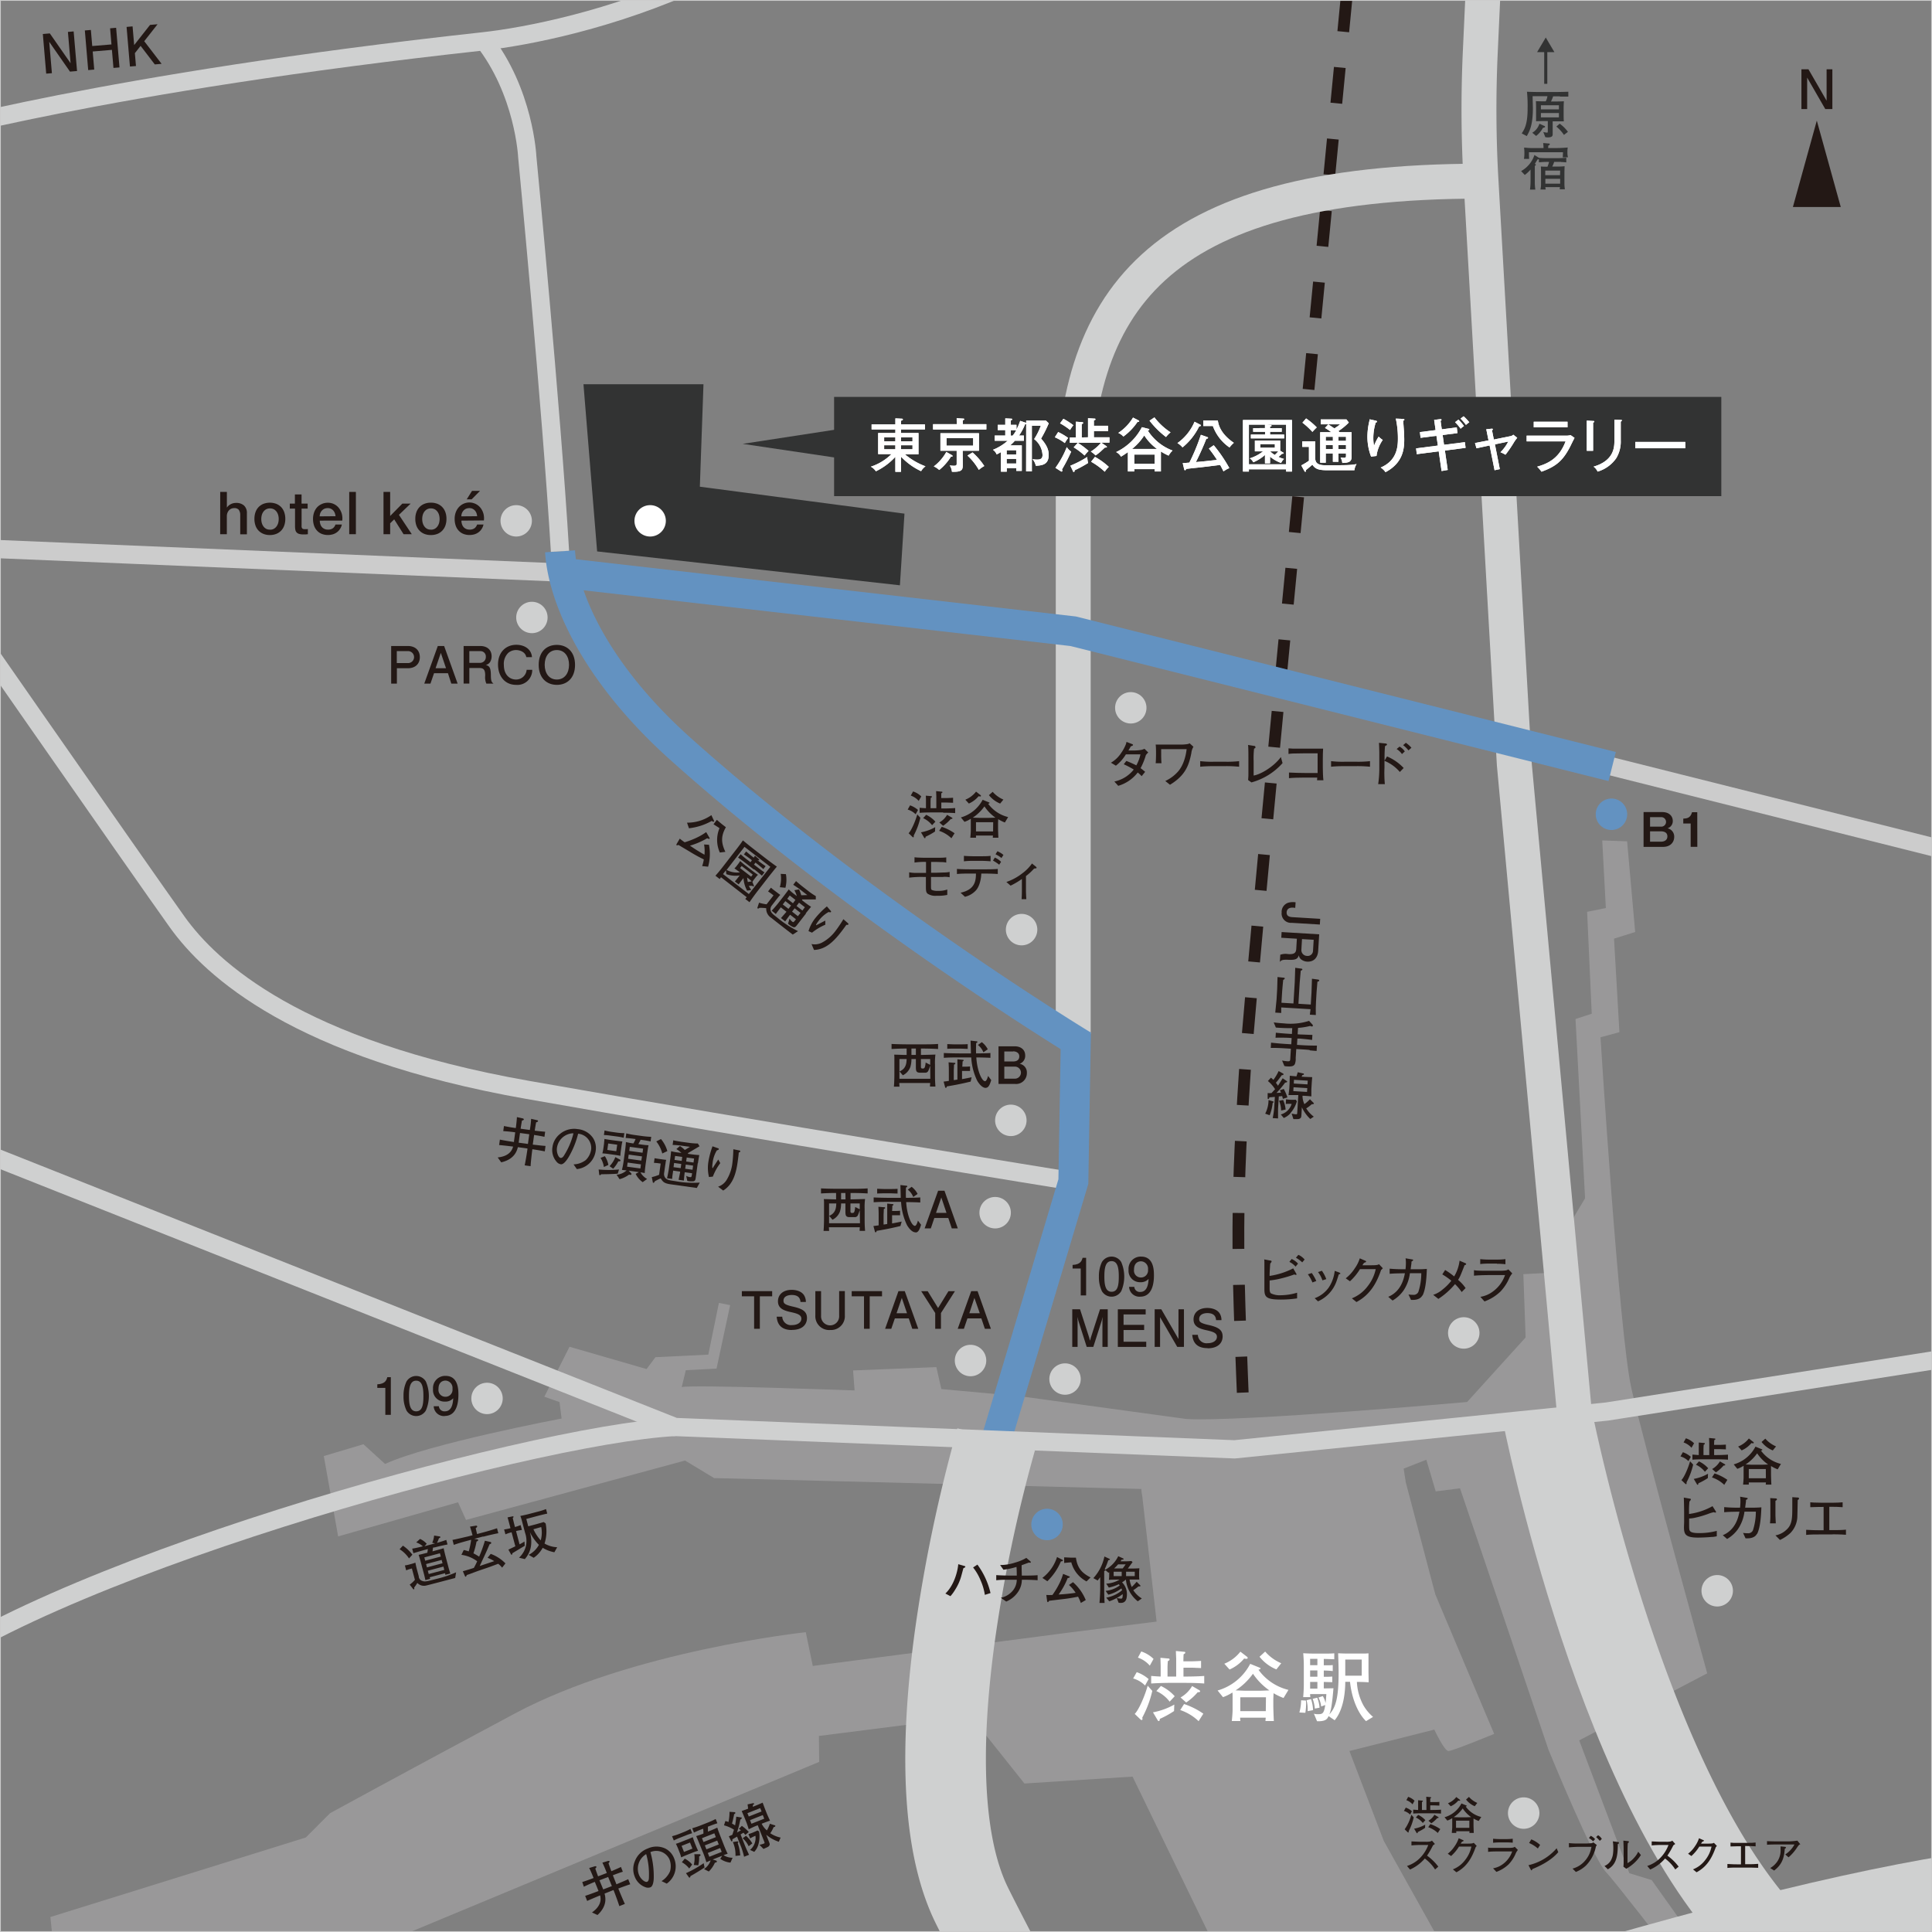 <svg xmlns="http://www.w3.org/2000/svg" xmlns:xlink="http://www.w3.org/1999/xlink" viewBox="0 0 580 580"><rect x="0" y="0" width="580" height="580" fill="#808080" stroke="none"/><defs><style>.cls-1,.cls-10,.cls-11,.cls-15,.cls-6,.cls-7,.cls-8,.cls-9{fill:none;}.cls-2{clip-path:url(#clip-path);}.cls-3{fill:#999899;}.cls-4{fill:#323333;}.cls-5{fill:#fff;}.cls-15,.cls-6{stroke:#ccc;}.cls-10,.cls-11,.cls-15,.cls-6,.cls-7,.cls-8,.cls-9{stroke-miterlimit:10;}.cls-10,.cls-6{stroke-width:5.48px;}.cls-7{stroke:#231815;stroke-width:3.53px;stroke-dasharray:10.79 10.79;}.cls-10,.cls-11,.cls-8{stroke:#cfd0d0;}.cls-8{stroke-width:10.48px;}.cls-9{stroke:#6392c1;stroke-width:9px;}.cls-11{stroke-width:24.2px;}.cls-12{fill:#cfd0d0;}.cls-13{fill:#6392c1;}.cls-14{fill:#231815;}.cls-15{stroke-width:0.5px;}</style><clipPath id="clip-path"><rect id="SVGID" class="cls-1" width="580" height="580"/></clipPath></defs><title>train</title><g id="地図"><g class="cls-2"><path id="渋谷駅" class="cls-3" d="M545,633.51l-7.1.1S486.09,566,482.2,562.09s-17.34-36.83-17.34-36.83L438.31,446.8l-7.3.92-2.81-9.5-6.81,2.67.56,3.69L342.9,449l-.23-2-128.29-3.27-8.72-5.27L139.9,456.29,137.51,451l-36,10.24-4.3-24.12,11.9-3.55,6.49,5.92c13.11-6.07,53-13.64,53-13.64l-.63-4.93-4.56-1.61,7.56-15L194.12,411l2.64-3.56,15.88-.77,3.18-15.53,3.37.68-4.08,19.05-9.23.47-1.22,5.08c3.1-.82,51.89,1,51.89,1l-.45-6,25-1L282.6,417l24.16,2.23L356.21,426c16.36.91,84.23-5.11,84.23-5.11L458,401.51l-.68-19,7-.36,8.53-17.41,3-5-2.87-53.83,4.87-1.58-1.38-30.6,5.62-1.13L481,252.3l7.47.27,2.42,27.22-6.35,2,1.62,28.08-5.68,1.53s5.57,88.74,9.25,105.29,22.79,85.65,22.79,85.65l-38.43,20.13,15.05,39.88,6.71,2.06Z"/><path id="渋谷駅-2" data-name="渋谷駅" class="cls-3" d="M321.76,490,244,500.13,241.9,490s-52,5.52-87.35,24.41-55.47,29.93-55.47,29.93l-7.28,7.29L15.13,575.5l1,9.86-50.62,19.51L-37.42,622l11.62,13.4L96.54,598.72l-1.88-6.86,151.26-62.93-.08-7.78,45.7-5.82,16,20.09L340,533.35l33.66,69.37,13.95-2.05L393,612.23l22.91,14.22h8.8l34.11,51.3,13-5.4,21.82,36.23L507,695s-39.42-49-65.5-95.64l-26.07-46.69-10.32-27,25.48-6.43s3,6.43,4.25,6.43,13.72-5.14,13.72-5.14l-17.67-41.88-9.4-35.69L342.67,447l4.55,39.81Z"/><g id="渋谷公園通りギャラリー"><polygon class="cls-4" points="210.1 146.11 211.19 115.35 175.16 115.35 179.26 165.54 270.16 175.71 271.53 154.2 210.1 146.11"/><path class="cls-5" d="M199.89,156.36a4.71,4.71,0,1,1-4.71-4.71,4.71,4.71,0,0,1,4.71,4.71"/></g><line class="cls-6" x1="-30.32" y1="163.6" x2="168.98" y2="171.91"/><path class="cls-7" d="M410.46-65.67c-4.81,52.78-34.15,348.41-36.75,387.36-3,44.95-2.07,59.94-.22,106.7"/><path class="cls-8" d="M286.29,493.91q-.56,4.29-1,8.66c-2.6,25.28-2.21,51.89,6.53,69.57,8.41,17,42.47,80.89,42.47,80.89"/><path class="cls-8" d="M444.8,54.38c-99.26,0-122.61,36.92-122.61,96.29V310.39"/><path class="cls-9" d="M168.13,165.51a42.45,42.45,0,0,0,.6,4.85c2.61,14.31,13.15,34.4,35.55,54.46C258.62,273.5,325,313.74,325,313.74"/><path class="cls-10" d="M-26,163.39S43,262.57,53.21,276.81,89.34,315,158.35,327.18s163.84,27.48,163.84,27.48"/><path class="cls-9" d="M323,309.81l-.77,44.91-23.12,77.42s-9.4,32.7-13.68,65.84"/><polyline class="cls-10" points="-30.23 336.01 202.62 428.39 370.62 435.1 482.43 423.75 613.29 403.24"/><path class="cls-10" d="M202.62,428.39c-44.27,2.34-193.69,44.23-232.85,79.36"/><path class="cls-11" d="M612.36,565.55c-62,5.76-170.69,35.34-435,130.76"/><path class="cls-8" d="M448.11-65.67l-3.72,81.35a377.1,377.1,0,0,0,.22,38.63l10,175.2,18,194.24s23,118,68.84,158.74"/><path class="cls-11" d="M299.07,432.07a448.22,448.22,0,0,0-12.38,58.83c-3.92,28.46-5,60.81,5.13,81.25,8.41,17,42.47,80.88,42.47,80.88"/><path class="cls-11" d="M462.92,423.75s23.05,118,68.85,158.73"/><path class="cls-10" d="M-24.21,40.8S31.35,24.86,145.06,12.41C171,9.57,248.8-7.7,278.43-68"/><path class="cls-10" d="M145,11.85c12.41,15.68,13.29,35.24,13.29,35.24s7.25,75.2,9.82,118.42"/><line class="cls-6" x1="482.97" y1="229.87" x2="613.24" y2="262.58"/><polyline class="cls-9" points="169.07 171.98 322.19 189.51 483.99 230.12"/><path class="cls-12" d="M164.39,185.37a4.71,4.71,0,1,1-4.71-4.71,4.71,4.71,0,0,1,4.71,4.71"/><path class="cls-12" d="M159.68,156.36a4.71,4.71,0,1,1-4.71-4.71,4.71,4.71,0,0,1,4.71,4.71"/><path class="cls-12" d="M344.18,212.49a4.71,4.71,0,1,1-4.71-4.71,4.72,4.72,0,0,1,4.71,4.71"/><path class="cls-12" d="M311.41,279.08a4.72,4.72,0,1,1-4.72-4.72,4.71,4.71,0,0,1,4.72,4.72"/><path class="cls-12" d="M308.18,336.33a4.72,4.72,0,1,1-4.71-4.71,4.71,4.71,0,0,1,4.71,4.71"/><path class="cls-12" d="M303.47,364.06a4.72,4.72,0,1,1-4.72-4.72,4.72,4.72,0,0,1,4.72,4.72"/><path class="cls-12" d="M296.08,408.44a4.72,4.72,0,1,1-4.72-4.72,4.72,4.72,0,0,1,4.72,4.72"/><path class="cls-12" d="M324.44,414a4.71,4.71,0,1,1-4.71-4.71,4.71,4.71,0,0,1,4.71,4.71"/><path class="cls-12" d="M444.15,400.15a4.72,4.72,0,1,1-4.71-4.71,4.71,4.71,0,0,1,4.71,4.71"/><path class="cls-12" d="M520.24,477.55a4.72,4.72,0,1,1-4.72-4.71,4.72,4.72,0,0,1,4.72,4.71"/><path class="cls-12" d="M150.92,419.82a4.71,4.71,0,1,1-4.71-4.71,4.71,4.71,0,0,1,4.71,4.71"/><path class="cls-13" d="M488.49,244.45a4.72,4.72,0,1,1-4.71-4.72,4.71,4.71,0,0,1,4.71,4.72"/><path class="cls-13" d="M319.05,457.65a4.72,4.72,0,1,1-4.71-4.71,4.71,4.71,0,0,1,4.71,4.71"/><g id="渋谷駅-3" data-name="渋谷駅"><path class="cls-5" d="M343.75,506a8,8,0,0,0-3.57-2.11l1.07-1.9a10.69,10.69,0,0,1,3.57,2.08Zm-.83,9.64a1.31,1.31,0,0,1,.05.37c0,.19,0,.35-.26.35a.58.58,0,0,1-.35-.19l-1.71-1.64c1.25-1.23,3.06-5.47,3.89-8.47l1.39,1.56a32.14,32.14,0,0,1-3,8m2.25-15.58a8.3,8.3,0,0,0-3.57-2.41l1-1.85a9.48,9.48,0,0,1,3.69,2.24Zm11,5.17H350.9c-.61,0-3.46.05-5.31.19v-2.27c.79.06,2.06.16,2.85.18v-3.22c0-.09-.05-1.83-.07-2.41l2.32.21c.14,0,.42,0,.42.28s-.26.36-.51.5c-.07.7-.1,1.61-.1,1.81v2.83h2.6v-5.29c0-.2-.09-2.08-.09-2.38l2.43.23c.16,0,.39,0,.39.25s-.2.33-.5.49c-.05.67-.07,1.86-.07,2.13h2.31c.68,0,2.56-.09,3-.13v2.15c-.28,0-2.48-.11-2.8-.11h-2.48v2.66h.88s3,0,5.35-.18v2.27c-2.32-.19-5.14-.19-5.35-.19m-3.71,8.46a28.38,28.38,0,0,1-4.27,2.35c-.05.39-.07.65-.3.65s-.23-.05-.37-.28l-1.39-2.34a20.62,20.62,0,0,0,6.4-2.32Zm-1.32-2.82a10.47,10.47,0,0,0-4-3.18l1.37-1.53a13,13,0,0,1,4.15,3.08Zm8.69,5.86a14.75,14.75,0,0,0-5.52-3.34l1.16-1.81a22.44,22.44,0,0,1,5.78,2.9Zm-.28-8.69a16.68,16.68,0,0,1-3.45,3.08l-1.69-1.51a9.29,9.29,0,0,0,3.47-3.43l2.16,1.25c.14.08.25.19.25.31,0,.32-.44.3-.74.3"/><path class="cls-5" d="M385.33,509.75a18.22,18.22,0,0,1-3-1.44c0,.23-.07,1.62-.07,1.79v2.34c0,.18.09,3.29.16,4.22h-2.52c0-.14.06-.79.09-1h-7.7c0,.09.07.9.07,1H369.8c.09-.84.23-2.44.23-3.3v-2.43c0-.19,0-1.2,0-1.83s0-.54-.05-1a13.56,13.56,0,0,1-2.83,1.4l-1.62-2a16,16,0,0,0,9.79-8l2.48,1c.55.23.62.26.62.4s-.32.32-.62.37a15.64,15.64,0,0,0,9,6.05ZM374.15,498a3.71,3.71,0,0,1-.65-.1,11.73,11.73,0,0,1-4.38,3.3l-1.57-1.74a11.66,11.66,0,0,0,4.82-3.62l1.9,1.46c.16.12.3.23.3.44s-.28.26-.42.26m2,4.47a19.55,19.55,0,0,1-5.22,5c.42,0,2.46.1,2.93.1h4.28c.45,0,2.37-.07,2.93-.1a19.16,19.16,0,0,1-4.92-5m3.9,7.07h-7.7v4.15H380Zm3.13-8.37a12.52,12.52,0,0,1-5.06-3.8l1.69-1.56a13.3,13.3,0,0,0,4.83,3.51Z"/><path class="cls-5" d="M391.87,514.2l-1.79-.1a14.09,14.09,0,0,0,.52-3.66l1.45.07c0,.26.05.56.05,1a16,16,0,0,1-.23,2.69m18.22,2.5c-2.25-2.18-4.26-6.47-4.8-11.8h-1.43c0,2.46-.33,8.14-3.18,11.53l-1.83-1.24c-.4.84-.77,1.6-3.46,1.54l-.95-2.27a4.13,4.13,0,0,0,1.3.15c1.35,0,1.72-.28,2.11-2.75l-1.23.44a7.4,7.4,0,0,0-.81-2.69l1.3-.44a6.13,6.13,0,0,1,.83,2.11c.16-1.23.21-2.3.24-2.71h-4.87a5.29,5.29,0,0,0,.07.92h-2.16a41.54,41.54,0,0,0,.19-4.4v-5c0-.81,0-1.6-.17-3.78,1.14.07,2,.11,3.85.11h2.65c.81,0,2,0,2.82-.09v1.79c-2.52-.09-2.64-.09-3.15-.09v1.9c1.9,0,2,0,2.69-.07v1.8c-.58-.06-1.42-.13-2.69-.16v1.88c1.53,0,1.69,0,2.55-.07V505l-2.55-.07v1.95l2.9-.05c-.12,1.53-.35,4.13-.7,6a8.81,8.81,0,0,1-.53,1.83c2-2.13,2.78-5.19,2.78-12.56,0-2-.09-4.18-.14-5.78.68.05,2.3.09,3,.09h3.11l2,0,1-.07c0,.46,0,1.72,0,2.69v3c0,.06.06,2.73.06,3-1.69-.08-2-.1-3-.1h-.54a16.22,16.22,0,0,0,2,7.1,13.47,13.47,0,0,0,2.85,3.4Zm-17.53-3a11,11,0,0,0-.32-3.27l1.34-.35a11.2,11.2,0,0,1,.61,3.32ZM395.49,498h-2.18v1.9h2.18Zm0,3.47h-2.18v1.9h2.18Zm0,3.46h-2.18v2h2.18Zm-.77,8a11.27,11.27,0,0,0-.65-2.94l1.37-.33a9.83,9.83,0,0,1,.7,3Zm14.08-14.72h-4.94v4.85h4.94Z"/></g><g id="ヒカリエ"><path class="cls-14" d="M506.88,438.64a5.47,5.47,0,0,0-2.39-1.41l.72-1.27a7.15,7.15,0,0,1,2.38,1.39Zm-.56,6.43a1,1,0,0,1,0,.25c0,.12,0,.23-.17.23a.37.37,0,0,1-.23-.12l-1.15-1.1c.84-.82,2.05-3.65,2.6-5.65l.93,1a21.4,21.4,0,0,1-2,5.35m1.5-10.4a5.62,5.62,0,0,0-2.38-1.6l.69-1.24a6.09,6.09,0,0,1,2.46,1.5Zm7.32,3.46h-3.5c-.4,0-2.3,0-3.54.12v-1.52c.53,0,1.38.11,1.9.13v-2.15c0-.07,0-1.23,0-1.61l1.54.13c.1,0,.28,0,.28.19s-.17.25-.33.34c-.05.46-.07,1.07-.07,1.21v1.89h1.73v-3.53c0-.14-.06-1.4-.06-1.6l1.63.16c.1,0,.26,0,.26.17s-.14.22-.34.32c0,.45-.05,1.24-.05,1.43h1.55c.45,0,1.7-.06,2-.09v1.43l-1.87-.07h-1.66v1.78h.59s2,0,3.57-.13v1.52c-1.54-.12-3.43-.12-3.57-.12m-2.47,5.64a19.79,19.79,0,0,1-2.85,1.57c0,.26-.05.43-.2.43s-.16,0-.25-.19l-.93-1.56a13.59,13.59,0,0,0,4.27-1.55Zm-.89-1.89a7.13,7.13,0,0,0-2.69-2.12l.91-1a8.67,8.67,0,0,1,2.77,2.06Zm5.81,3.92a9.81,9.81,0,0,0-3.69-2.23l.78-1.2a14.56,14.56,0,0,1,3.85,1.93Zm-.19-5.8a11.65,11.65,0,0,1-2.31,2.05l-1.13-1a6.37,6.37,0,0,0,2.33-2.29l1.44.83a.28.28,0,0,1,.16.2c0,.22-.29.21-.49.21"/><path class="cls-14" d="M533.67,441.11a11.72,11.72,0,0,1-2-1c0,.15,0,1.08,0,1.19v1.57c0,.12.07,2.19.11,2.81h-1.69c0-.09.05-.53.06-.65H525c0,.06,0,.61,0,.65h-1.71c.06-.56.15-1.63.15-2.19V441.9c0-.13,0-.8,0-1.22a6.46,6.46,0,0,0,0-.65,8.15,8.15,0,0,1-1.89.92l-1.08-1.33a10.62,10.62,0,0,0,6.53-5.33l1.65.68c.38.15.42.17.42.26s-.21.22-.42.25a10.47,10.47,0,0,0,6,4Zm-7.45-7.83a2.46,2.46,0,0,1-.44-.06,7.83,7.83,0,0,1-2.92,2.2l-1.06-1.16a7.71,7.71,0,0,0,3.22-2.42l1.27,1a.34.34,0,0,1,.2.29c0,.16-.18.17-.27.17m1.29,3a13.1,13.1,0,0,1-3.47,3.35c.28,0,1.64.07,1.94.07h2.87c.29,0,1.58-.05,1.95-.07a12.57,12.57,0,0,1-3.29-3.35m2.6,4.72H525v2.77h5.13Zm2.09-5.59a8.35,8.35,0,0,1-3.37-2.54l1.13-1a8.89,8.89,0,0,0,3.22,2.33Z"/><path class="cls-14" d="M514,461.39c-1.81.17-3.63.21-4.22.21-3.79,0-4.24-1-4.24-3.16,0-.25.05-1.3.05-1.52v-3.08c0-.6-.06-3.68-.1-4.26l1.81.33c.19,0,.3.06.3.23s-.05.19-.42.64a25.61,25.61,0,0,0-.12,3.14v.59a19.62,19.62,0,0,0,7.05-2.35l.92,1.45c.12.18.13.2.13.28a.2.2,0,0,1-.2.21l-.49-.13a11.58,11.58,0,0,0-1.77.55,30.37,30.37,0,0,1-4,1.15,8.42,8.42,0,0,1-1.61.19V457c0,2,0,2.25.26,2.62.4.57,1.8.62,2.53.62a20.22,20.22,0,0,0,5.51-.66v1.62a10.39,10.39,0,0,1-1.36.21"/><path class="cls-14" d="M527.44,460.48c-.77,1.47-2.77,1.36-3.42,1.33l-.74-1.62a8.24,8.24,0,0,0,1.38.1,1.53,1.53,0,0,0,1.58-.88,18.13,18.13,0,0,0,.88-5.6H523.7a12,12,0,0,1-2,5.31,10.44,10.44,0,0,1-3.21,2.89l-1.3-1.13c3.79-1.58,4.68-5.29,5-7.07-3.16.06-3.23.06-4.58.17v-1.53c1.1.08,2.14.17,4.32.17h.45c.07-.68.11-1.39.11-1.9a8.9,8.9,0,0,0-.1-1.4l1.81.31c.36.07.47.08.47.24s-.31.32-.44.38-.06.32-.08.5-.21,1.6-.24,1.87h1.87c.67,0,1.66,0,3-.11-.07,1.84-.23,6-1.3,8"/><path class="cls-14" d="M533,450.55c0,.46,0,1.45,0,1.93v2.24c0,.47.08,2.12.11,2.59h-1.75a20.4,20.4,0,0,0,.12-2.6v-2.53c0-.6,0-1.87-.05-2.44l1.55.09c.35,0,.47.11.47.3s-.22.29-.43.42m6.94-.42a1.18,1.18,0,0,0-.28.23c0,.74-.07,4-.1,4.66a7.36,7.36,0,0,1-2.06,5.17,12.54,12.54,0,0,1-3.16,2.12L533,460.93a6.39,6.39,0,0,0,3.22-1.61c1.84-1.6,1.84-3.53,1.84-7.27,0-1.77,0-1.86,0-2.59l1.59.11c.17,0,.42,0,.42.31a.29.29,0,0,1-.13.25"/><path class="cls-14" d="M550.13,460.65h-3.91c-1.32,0-2.65,0-4,.14v-1.53c1.36.11,3.35.13,4,.13h1.24v-7c-.21,0-2.51,0-4,.08V451c.51.05.77.06,1.13.08l2.21.05h3.51c.9,0,2-.05,2.86-.13v1.47c-1.65-.11-2-.12-4-.12v7h1c1.33,0,2.67,0,4-.13v1.53c-1.72-.14-3.84-.14-4-.14"/></g><g id="TSUTAYA"><polygon class="cls-14" points="228.11 389.16 228.11 398.91 226.39 398.91 226.39 389.16 222.71 389.16 222.71 387.61 231.81 387.61 231.81 389.16 228.11 389.16"/><path class="cls-14" d="M237.74,399.28c-4.13,0-4.46-2.86-4.58-4h1.68a2.61,2.61,0,0,0,2.95,2.52c1.54,0,2.78-.73,2.78-1.93s-1.33-1.57-3.3-2c-2.3-.5-3.72-1.25-3.72-3.22s1.51-3.43,4.12-3.43c.67,0,2.67.12,3.66,1.54a3.84,3.84,0,0,1,.6,2.1h-1.62c-.1-1.82-1.55-2.1-2.62-2.1s-2.48.37-2.48,1.72c0,.82.41,1.24,2.91,1.79,2.81.64,4.14,1.44,4.14,3.41s-1.4,3.57-4.52,3.57"/><path class="cls-14" d="M249.18,399.28a4.15,4.15,0,0,1-4.41-4.35v-7.32h1.72V395a2.72,2.72,0,1,0,5.43,0v-7.4h1.71v7.32a4.14,4.14,0,0,1-4.45,4.35"/><polygon class="cls-14" points="261.09 389.16 261.09 398.91 259.38 398.91 259.38 389.16 255.69 389.16 255.69 387.61 264.79 387.61 264.79 389.16 261.09 389.16"/><path class="cls-14" d="M273.87,398.91l-1.05-3.12h-4.18l-1.07,3.12h-1.85l4-11.3h1.9l4.05,11.3Zm-3.14-9.27-1.58,4.61h3.14Z"/><polygon class="cls-14" points="282.48 394.18 282.48 398.91 280.76 398.91 280.76 394.18 276.55 387.62 278.5 387.62 281.62 392.68 284.73 387.62 286.68 387.62 282.48 394.18"/><path class="cls-14" d="M295.66,398.91l-1.05-3.12h-4.18l-1.06,3.12h-1.86l4.05-11.3h1.91l4,11.3Zm-3.14-9.27L291,394.25h3.14Z"/></g><g id="ビックカメラ"><path class="cls-14" d="M384.51,390.14c-4.42,0-4.93-.79-4.93-3.14v-4.66c0-1.08,0-2.43,0-3.26,0-.48,0-.68-.06-1l1.84.35c.24,0,.37.06.37.27a.4.4,0,0,1-.09.25,2.49,2.49,0,0,0-.31.42c-.05.59-.17,2.55-.18,3.05l0,.62a22.84,22.84,0,0,0,7.08-2.27l.9,1.55a.51.51,0,0,1,.1.26c0,.07-.06.15-.25.15a.52.52,0,0,1-.37-.15,37.67,37.67,0,0,1-4.8,1.4,21.4,21.4,0,0,1-2.66.42v2.52c0,.2,0,1.06.39,1.35a6,6,0,0,0,3,.57,17.56,17.56,0,0,0,4.86-.76v1.7a32.72,32.72,0,0,1-4.83.36m4.37-9.89a5.76,5.76,0,0,0-1.86-1.42l.68-.87a5.44,5.44,0,0,1,1.91,1.39Zm2-1.28a9.35,9.35,0,0,0-1.9-1.39l.74-.87a5.08,5.08,0,0,1,1.87,1.41Z"/><path class="cls-14" d="M394,385a10.59,10.59,0,0,0-1.37-2.44l1.17-.39a12.75,12.75,0,0,1,1.36,2.4Zm8.16-2.52a.54.54,0,0,0-.29.19c0,.08-.49,1.58-.6,1.87a10.32,10.32,0,0,1-5.6,6.13l-1-.94a8.91,8.91,0,0,0,4.23-3.21,11.21,11.21,0,0,0,1.79-5l1.21.44c.31.12.48.22.48.35s-.07.15-.19.18M397,384.37a8.3,8.3,0,0,0-1.32-2.48l1.16-.4a10.58,10.58,0,0,1,1.32,2.51Z"/><path class="cls-14" d="M414.64,381.18c-1.22,3.56-3.05,7.38-7.42,9.7l-1.38-1.11a11,11,0,0,0,4.81-3.73A12.16,12.16,0,0,0,413,381h-4.73a16.61,16.61,0,0,1-3,3.65l-1.27-.89a11.92,11.92,0,0,0,2.72-3,10.67,10.67,0,0,0,1.5-3l1.69.74c.11.05.22.11.22.21s-.19.25-.25.27a.7.7,0,0,0-.45.23,2.76,2.76,0,0,0-.4.63h2.45c1.87,0,2.1-.09,2.52-.31l1.14,1.21-.45.48"/><path class="cls-14" d="M427,388.9c-.77,1.47-2.77,1.36-3.41,1.33l-.75-1.62a8.24,8.24,0,0,0,1.38.1,1.53,1.53,0,0,0,1.58-.87,18.14,18.14,0,0,0,.88-5.61h-3.42a11.81,11.81,0,0,1-2,5.31,10.52,10.52,0,0,1-3.2,2.89l-1.3-1.12c3.79-1.58,4.67-5.29,5-7.08-3.15.07-3.23.07-4.58.17v-1.53c1.1.08,2.14.17,4.32.17h.45a17.17,17.17,0,0,0,.11-1.9,8.75,8.75,0,0,0-.1-1.39l1.82.31c.35.06.46.07.46.23s-.31.32-.43.39-.07.32-.08.49-.22,1.61-.25,1.87h1.87a27.72,27.72,0,0,0,3-.11c-.07,1.84-.23,6-1.3,8"/><path class="cls-14" d="M439.68,379.8c-.66,1.71-1,2.54-1.28,3.19a10.64,10.64,0,0,1-.67,1.24,11.75,11.75,0,0,1,2.25,2.46l-1.17,1.19a16.29,16.29,0,0,0-2-2.38,22.77,22.77,0,0,1-5,4.44l-1.56-1.22a8.08,8.08,0,0,0,2.83-1.61,14.75,14.75,0,0,0,2.62-2.63,19.88,19.88,0,0,0-2.71-1.9l.85-1.32a22.14,22.14,0,0,1,2.71,1.93,11.94,11.94,0,0,0,1.62-4.72l1.64.7c.3.12.34.22.34.29,0,.24-.29.31-.48.34"/><path class="cls-14" d="M453,383.92a14,14,0,0,1-2.58,3.84,13.76,13.76,0,0,1-4.76,2.94l-1.24-1.38a8.42,8.42,0,0,0,3.73-1.58,10.21,10.21,0,0,0,3.67-4.95h-4.91c-1.16,0-3.29.06-4.41.18v-1.66a7.87,7.87,0,0,0,.82.12c.75.05,2.18.06,2.8.06h3.7c.5,0,1.56,0,2-.08a1.82,1.82,0,0,0,1-.34L454,382.3a5.05,5.05,0,0,0-1,1.62m-3.61-4.58h-2.49a19.26,19.26,0,0,0-2.52.14V378a24.86,24.86,0,0,0,2.52.14h2.49a19.81,19.81,0,0,0,2.55-.14v1.53a23.27,23.27,0,0,0-2.55-.14"/></g><g id="_109" data-name="109"><path class="cls-14" d="M115.68,424.74v-8.08h-2.41v-1.08c2.43-.11,2.77-1.31,3-2.14h1.06v11.3Z"/><path class="cls-14" d="M127.85,423.44a3.37,3.37,0,0,1-5.82,0,9.66,9.66,0,0,1-.89-4.35,9.79,9.79,0,0,1,.89-4.35,3.38,3.38,0,0,1,5.82,0,11,11,0,0,1,0,8.7m-2.91-8.95c-1.82,0-2.16,2.08-2.16,4.6,0,2.33.26,4.6,2.16,4.6s2.17-2.06,2.17-4.6c0-2.34-.28-4.6-2.17-4.6"/><path class="cls-14" d="M133.54,425.11a3.09,3.09,0,0,1-3.34-2.94h1.56a1.65,1.65,0,0,0,1.79,1.52c2.14,0,2.42-2.42,2.51-3.92a3.13,3.13,0,0,1-2.49,1A3.44,3.44,0,0,1,130,417a3.65,3.65,0,0,1,3.78-3.95c3.76,0,3.84,4.06,3.84,5.62s-.15,6.41-4.12,6.41m.29-10.62c-.86,0-2.15.42-2.15,2.51a2.06,2.06,0,0,0,2,2.35,2.11,2.11,0,0,0,2.2-2.38,2.21,2.21,0,0,0-2.06-2.48"/></g><g id="西武B"><path class="cls-14" d="M277,314.78h-.53v1.92h.25l2.18-.05,1.92-.06a18.45,18.45,0,0,0-.13,3v2.73c0,2.44.07,2.72.13,3.88h-1.63c0-.34,0-.42.06-1.07h-9.28c0,.17.05.93.06,1.09h-1.67c.09-1,.14-2.57.14-3.64V319.8c0-.52,0-.66,0-1.87,0-.69,0-.86-.06-1.31,1.19,0,2.37.08,3.49.08h.25v-1.92c-1.52,0-3,.05-4.53.14V313.4c1.58.09,3.88.12,4.59.12H277c1.54,0,3.09,0,4.62-.12v1.52c-2-.13-4.45-.14-4.62-.14m2.25,5.09a10.92,10.92,0,0,1-.51,1.48,1,1,0,0,1-1.08.68h-1.42c-1.18,0-1.29-.49-1.29-1.76v-2.34h-1.33a8,8,0,0,1-.32,2.36,4.48,4.48,0,0,1-2.26,2.52l-1-1.16c2-.82,2.09-2.51,2.14-3.72h-2.17v5.93h9.28Zm-4.3-5.09h-1.33v1.92h1.33Zm4.3,3.15h-2.78v2.28c0,.29,0,.57.49.57s.75,0,.93-1.8l1.36.7Z"/><path class="cls-14" d="M291.39,324.7c-3.4.83-5.8,1.23-7.16,1.45,0,.19-.08.42-.26.42s-.19,0-.25-.23l-.44-1.63,1.57-.21v-3c0-.72,0-1.25-.08-2.58l1.66.14c.17,0,.37,0,.37.2s-.29.3-.4.34c0,1-.07,1.28-.07,1.89v2.77l1.09-.16V321c0-.84,0-2,0-3l1.56.15c.08,0,.31,0,.31.17s-.2.27-.32.32c0,.37,0,.5-.09,1.58H290a12.09,12.09,0,0,0,1.21-.07v1.35c-.39,0-.91,0-1.27,0h-1.13v2.46c1-.17,2.18-.41,2.88-.56Zm4.56,1.9c-1.31,0-2.39-1.83-2.58-2.15a18.11,18.11,0,0,1-1.79-7H288c-1.57,0-3.12,0-4.66.12v-1.45c1.61.09,3.94.12,4.66.12h3.48c0-.61-.1-3.28-.11-3.84l1.7.19c.23,0,.36.07.36.22s-.21.26-.39.33c-.05,1.88-.05,2.62,0,3.1,0,0,2.51,0,4.29-.12v1.45c-1.23-.08-3-.12-4.23-.12.25,4.14,1.7,7.13,2.61,7.13.45,0,.78-1.06.92-1.58l.94,1.25c-.4,1.32-.8,2.31-1.6,2.31m-7.53-11.75h-2c-.61,0-1.91,0-2.06.07v-1.43c.57,0,1.47.07,2.06.07h2c.24,0,1.57,0,2.07-.07v1.43c-.4,0-1.7-.07-2.07-.07m6.78,1.1a5.21,5.21,0,0,0-1.64-2.2l1.16-.85a6.12,6.12,0,0,1,1.79,2.14Z"/><path class="cls-14" d="M304.76,325.41h-5v-11.3h4.89c1.57,0,3.12.81,3.12,2.77a2.51,2.51,0,0,1-1.68,2.48,2.61,2.61,0,0,1,2.18,2.78,3.23,3.23,0,0,1-3.53,3.27m-.6-9.75H301.5v3h2.66c1,0,1.84-.4,1.84-1.52s-1-1.52-1.84-1.52m.39,4.59H301.5v3.61h3.05a1.81,1.81,0,1,0,0-3.61"/></g><g id="西武A"><path class="cls-14" d="M255.88,358.14h-.54v1.92h.26l2.18-.05,1.92-.06a18.45,18.45,0,0,0-.13,2.95v2.73c0,2.44.06,2.72.13,3.88h-1.63c0-.34,0-.42.06-1.07h-9.28c0,.17.05.93.06,1.09h-1.67c.09-1,.14-2.57.14-3.64v-2.73c0-.52,0-.66,0-1.87,0-.69,0-.86-.07-1.31,1.2,0,2.37.08,3.5.08H251v-1.92c-1.52,0-3,.05-4.53.14v-1.52c1.58.09,3.88.12,4.59.12h4.79c1.54,0,3.09,0,4.62-.12v1.52c-2-.13-4.46-.14-4.62-.14m2.25,5.09a10.92,10.92,0,0,1-.51,1.48,1,1,0,0,1-1.08.68h-1.43c-1.17,0-1.28-.49-1.28-1.76v-2.34H252.5a8,8,0,0,1-.32,2.36,4.48,4.48,0,0,1-2.26,2.52l-1-1.16c2-.82,2.09-2.51,2.14-3.72h-2.17v5.93h9.28Zm-4.3-5.09H252.5v1.92h1.33Zm4.3,3.15h-2.79v2.28c0,.29,0,.57.5.57s.75,0,.93-1.8l1.36.7Z"/><path class="cls-14" d="M270.32,368.06c-3.4.83-5.8,1.23-7.16,1.45,0,.19-.08.42-.26.42s-.19,0-.25-.23l-.44-1.63,1.57-.21v-3c0-.72,0-1.25-.08-2.58l1.65.14c.17,0,.37,0,.37.2s-.28.3-.4.34c0,1-.06,1.29-.06,1.89v2.77l1.09-.16v-3.14c0-.84,0-2,0-3l1.56.15c.07,0,.31,0,.31.17s-.2.27-.33.32c0,.37,0,.5-.08,1.58H269a12.09,12.09,0,0,0,1.21-.07v1.35c-.39,0-.91,0-1.27,0h-1.13v2.46c1-.17,2.18-.41,2.88-.56Zm4.55,1.9c-1.3,0-2.38-1.83-2.57-2.15a18.11,18.11,0,0,1-1.79-7h-3.57c-1.57,0-3.12,0-4.66.12v-1.45c1.61.09,3.94.12,4.66.12h3.47c0-.61-.09-3.28-.1-3.84l1.7.19c.23,0,.36.07.36.22s-.21.26-.39.33c-.05,1.88-.05,2.62,0,3.1,0,0,2.5,0,4.29-.12V361c-1.23-.08-3-.12-4.23-.12.25,4.14,1.7,7.13,2.61,7.13.45,0,.78-1.06.92-1.58l.94,1.25c-.4,1.32-.8,2.31-1.61,2.31m-7.52-11.75h-2c-.6,0-1.9.05-2.05.07v-1.43c.57,0,1.47.07,2.05.07h2c.24,0,1.56,0,2.07-.07v1.43c-.4,0-1.7-.07-2.07-.07m6.78,1.1a5.21,5.21,0,0,0-1.64-2.2l1.16-.85a6.21,6.21,0,0,1,1.79,2.14Z"/><path class="cls-14" d="M285.73,368.77l-1.05-3.13H280.5l-1.06,3.13h-1.86l4.05-11.3h1.91l4,11.3Zm-3.14-9.27L281,364.11h3.14Z"/></g><g id="_109MENS" data-name="109MENS"><path class="cls-14" d="M324.44,388.9v-8.08H322v-1.08c2.43-.11,2.77-1.31,3-2.14h1.06v11.3Z"/><path class="cls-14" d="M336.61,387.6a3.37,3.37,0,0,1-5.82,0,9.66,9.66,0,0,1-.89-4.35,9.79,9.79,0,0,1,.89-4.35,3.38,3.38,0,0,1,5.82,0,11,11,0,0,1,0,8.7m-2.91-9c-1.83,0-2.16,2.08-2.16,4.6,0,2.33.26,4.6,2.16,4.6s2.17-2.06,2.17-4.6c0-2.34-.28-4.6-2.17-4.6"/><path class="cls-14" d="M342.3,389.27a3.09,3.09,0,0,1-3.34-2.94h1.56a1.65,1.65,0,0,0,1.79,1.52c2.14,0,2.42-2.42,2.51-3.92a3.13,3.13,0,0,1-2.49,1,3.44,3.44,0,0,1-3.53-3.74,3.65,3.65,0,0,1,3.78-3.95c3.76,0,3.84,4.06,3.84,5.62s-.15,6.41-4.12,6.41m.29-10.62c-.86,0-2.15.42-2.15,2.51a2.06,2.06,0,0,0,2,2.35,2.11,2.11,0,0,0,2.2-2.38,2.2,2.2,0,0,0-2.06-2.48"/><polygon class="cls-14" points="330.96 404.35 330.96 396.54 331 395.35 330.74 396.48 328.22 404.35 326.24 404.35 323.73 396.48 323.47 395.35 323.5 396.54 323.5 404.35 321.9 404.35 321.9 393.06 324.24 393.06 326.95 401.46 327.23 402.5 327.51 401.46 330.23 393.06 332.55 393.06 332.55 404.35 330.96 404.35"/><polygon class="cls-14" points="335.58 404.35 335.58 393.06 343.94 393.06 343.94 394.6 337.3 394.6 337.3 397.73 343.48 397.73 343.48 399.28 337.3 399.28 337.3 402.8 344.11 402.8 344.11 404.35 335.58 404.35"/><polygon class="cls-14" points="353.42 404.35 348.26 395.42 348.26 404.35 346.64 404.35 346.64 393.06 348.63 393.06 353.79 401.98 353.79 393.06 355.43 393.06 355.43 404.35 353.42 404.35"/><path class="cls-14" d="M362.5,404.72c-4.13,0-4.45-2.86-4.58-4h1.69a2.6,2.6,0,0,0,2.94,2.52c1.54,0,2.78-.72,2.78-1.93s-1.33-1.56-3.3-2c-2.3-.5-3.72-1.25-3.72-3.22s1.52-3.43,4.13-3.43c.66,0,2.66.12,3.65,1.54a3.69,3.69,0,0,1,.6,2.11h-1.62c-.09-1.83-1.55-2.11-2.62-2.11S360,394.6,360,396c0,.82.4,1.24,2.91,1.79,2.8.64,4.13,1.44,4.13,3.41s-1.4,3.57-4.52,3.57"/></g><g id="モディ"><path class="cls-14" d="M274.88,244.45a5.47,5.47,0,0,0-2.39-1.41l.72-1.27a7.15,7.15,0,0,1,2.38,1.39Zm-.56,6.43a1,1,0,0,1,0,.25c0,.12,0,.23-.17.23a.35.35,0,0,1-.23-.12l-1.15-1.1c.84-.82,2.05-3.65,2.6-5.65l.93,1a21.82,21.82,0,0,1-2,5.35m1.5-10.4a5.62,5.62,0,0,0-2.38-1.6l.69-1.24a6.09,6.09,0,0,1,2.46,1.5Zm7.32,3.46h-3.5c-.4,0-2.3,0-3.54.12v-1.52c.53.05,1.38.11,1.9.13v-2.15c0-.07,0-1.23-.05-1.61l1.55.13c.1,0,.28,0,.28.19s-.17.25-.34.34c-.05.47-.06,1.07-.06,1.21v1.89h1.73v-3.53c0-.14-.06-1.4-.06-1.6l1.63.16c.1,0,.26,0,.26.17s-.14.22-.35.32c0,.45,0,1.24,0,1.43h1.55c.45,0,1.7-.06,2-.09V241l-1.87-.07h-1.66v1.78h.59s2,0,3.57-.13v1.52c-1.54-.12-3.43-.12-3.57-.12m-2.48,5.64a19,19,0,0,1-2.84,1.57c0,.26-.05.43-.2.43s-.16,0-.25-.19l-.93-1.56a13.69,13.69,0,0,0,4.27-1.55Zm-.88-1.89a7.23,7.23,0,0,0-2.69-2.12l.91-1a8.67,8.67,0,0,1,2.77,2.06Zm5.8,3.92a9.78,9.78,0,0,0-3.68-2.23l.78-1.2a14.56,14.56,0,0,1,3.85,1.93Zm-.18-5.8a12,12,0,0,1-2.31,2.06l-1.13-1a6.22,6.22,0,0,0,2.32-2.29l1.45.83a.28.28,0,0,1,.16.2c0,.22-.29.21-.49.21"/><path class="cls-14" d="M301.67,246.92a11.72,11.72,0,0,1-2-1c0,.15-.05,1.08-.05,1.19v1.57c0,.12.06,2.19.11,2.81h-1.69c0-.09.05-.53.06-.65H293c0,.07,0,.61,0,.65h-1.71c.06-.55.15-1.63.15-2.19v-1.63c0-.13,0-.8,0-1.22s0-.36,0-.65a8.35,8.35,0,0,1-1.89.92l-1.08-1.32A10.67,10.67,0,0,0,295,240.1l1.65.68c.38.15.42.17.42.26s-.21.22-.42.25a10.47,10.47,0,0,0,6,4Zm-7.46-7.83a2.47,2.47,0,0,1-.43-.06,7.91,7.91,0,0,1-2.92,2.2l-1.06-1.16a7.71,7.71,0,0,0,3.22-2.42l1.27,1a.34.34,0,0,1,.2.29c0,.16-.18.17-.28.17m1.3,3a13.2,13.2,0,0,1-3.48,3.36l2,.06h2.87l1.94-.06a12.83,12.83,0,0,1-3.28-3.36m2.6,4.72H293v2.77h5.13Zm2.09-5.59a8.41,8.41,0,0,1-3.37-2.53l1.13-1a8.89,8.89,0,0,0,3.22,2.33Z"/><path class="cls-14" d="M283.19,263.27l-2.12,0h-1.58v2.17c0,1.44,0,1.52.26,1.74a4.4,4.4,0,0,0,1.84.26,7.61,7.61,0,0,0,2.79-.4v1.62a13.15,13.15,0,0,1-3.17.25,4.23,4.23,0,0,1-2.71-.6c-.54-.45-.54-.93-.54-2.82,0-.31,0-1.72,0-2v-.22h-.75a28.82,28.82,0,0,0-4.27.21v-1.61a10.46,10.46,0,0,0,2.19.18l2,0H278v-3.29a19.1,19.1,0,0,0-3.46.19v-1.59c.71.11,2.74.15,3.48.15h3.05c.79,0,2.22,0,3-.12v1.56a6.45,6.45,0,0,0-1.35-.14l-1.58-.05h-1.62V262h1.61c.36,0,1.86-.07,2.16-.07a9.21,9.21,0,0,0,1.8-.17v1.6a8.55,8.55,0,0,0-1.87-.13"/><path class="cls-14" d="M295.42,262.25h-.84c0,1.32-.44,3.83-1.64,5.09a6.4,6.4,0,0,1-3.26,1.88L288.37,268c4.45-.95,4.59-3.74,4.62-5.75h-1.6c-1.38,0-2.74,0-4.11.13v-1.52c1.42.11,3.47.12,4.11.12h4c1.38,0,2.77,0,4.15-.12v1.52c-1.79-.13-4-.13-4.15-.13m-.71-3.82h-2.64a23.88,23.88,0,0,0-2.67.14v-1.64c.94.09,2.27.12,2.67.12h2.64c.9,0,1.8,0,2.7-.12v1.64c-1.17-.12-2.6-.14-2.7-.14m5.29,1.16a14.44,14.44,0,0,0-1.87-1.24l.56-.89a5.43,5.43,0,0,1,1.87,1.28Zm.67-2a7,7,0,0,0-1.78-1.12l.57-.92a6.6,6.6,0,0,1,1.81,1.11Z"/><path class="cls-14" d="M310.76,260.7a.61.61,0,0,0-.45.19A16.28,16.28,0,0,1,308,263v4.42c0,.51.07,1.92.11,2.52h-1.41c.05-.94.08-1.56.08-2.47v-3.59a24,24,0,0,1-3.39,2l-1.27-1.1a16.41,16.41,0,0,0,4.84-2.64,12.79,12.79,0,0,0,2.85-2.91l1.06.85c.13.11.32.27.32.42s-.1.18-.41.21"/></g><g id="タワーレコード"><path class="cls-14" d="M344,226.69a20.27,20.27,0,0,1-1.59,3.92c.54.39.88.68,1.37,1.1l-1.05,1.3a9.43,9.43,0,0,0-1.18-1.1,11.37,11.37,0,0,1-5.85,4l-1.16-1.29a10,10,0,0,0,5.82-3.6,25.14,25.14,0,0,0-3-1.58l.77-1c.82.28,2.65,1.13,3,1.33a11.7,11.7,0,0,0,1.24-3.31H338a12.47,12.47,0,0,1-3,3.4l-1.49-.89a9.08,9.08,0,0,0,3.12-3,12.22,12.22,0,0,0,1.32-2.42,4,4,0,0,0,.23-.83l1.69.66c.09,0,.27.14.27.28s-.35.33-.63.36c-.12.18-.69,1.2-.74,1.28h1.89a14.75,14.75,0,0,0,1.92-.17,3.75,3.75,0,0,0,1-.34l1.14,1.12a3.45,3.45,0,0,0-.69.75"/><path class="cls-14" d="M357.63,226.18c-.7,3.48-1.72,6.59-6.39,9.41l-1.41-1.13a11.65,11.65,0,0,0,3.77-2.78c2-2.22,2.53-5.73,2.63-6.78h-7.64c0,.23,0,.44,0,1,0,1.07,0,2.15.1,3.22h-1.75c.08-.65.11-2.09.11-2.76s0-2.18-.11-2.83c.34,0,.56,0,1.56,0h5.68c.39,0,1.19,0,1.58-.06,1-.08,1.16-.2,1.36-.34l1.16,1.05a4.52,4.52,0,0,0-.63,1.9"/><path class="cls-14" d="M367.92,230h-3.55c-.2,0-2.52,0-4.06.18v-1.68a29.54,29.54,0,0,0,4.06.18h3.55a32.52,32.52,0,0,0,4.07-.18v1.68a36.57,36.57,0,0,0-4.07-.18"/><path class="cls-14" d="M375.7,234.89l-1-.71c0-.35.06-.62.08-1.53,0-.28,0-1.46,0-1.7v-3.78c0-.74,0-2.86-.11-3.53l1.78.28c.22,0,.44.08.44.39s-.05.2-.41.46a25.89,25.89,0,0,0-.13,3.72v4.33c2-.29,6-2.58,8.18-5.55l.5,1.82a19.26,19.26,0,0,1-9.35,5.8"/><path class="cls-14" d="M395.39,234.24c0-.23,0-.34.05-.8h-4.2c-1.07,0-3.33.05-4.28.17v-1.69c1.65.08,3.3.14,5,.14h3.6v-5.91h-3.75l-3.68.06c-.53,0-.9.08-1.31.13v-1.67c.5,0,.78.06,1.18.07s2.31,0,2.7,0h3.62c.77,0,2.12,0,2.89,0-.06.62-.09,2.43-.09,3.1v2.61c0,.88.06,3,.18,3.79Z"/><path class="cls-14" d="M407.21,230h-3.55c-.2,0-2.52,0-4.06.18v-1.68a29.54,29.54,0,0,0,4.06.18h3.55a32.52,32.52,0,0,0,4.07-.18v1.68a36.57,36.57,0,0,0-4.07-.18"/><path class="cls-14" d="M420.24,231.75a12.08,12.08,0,0,0-4.61-3.34v2a36.94,36.94,0,0,0,.11,5h-2a32,32,0,0,0,.34-4.87v-3.38c0-.16,0-.83,0-1,0-.74-.06-2.58-.09-2.81A2.28,2.28,0,0,1,414,223l1.93.2c.2,0,.45.1.45.31a.21.21,0,0,1-.13.22,2.63,2.63,0,0,0-.45.27c-.1.78-.15,2.3-.15,3.14v1.22l.74-1.27a14.57,14.57,0,0,1,5,3.47Zm.64-5.37a5.39,5.39,0,0,0-1.6-1.51l.87-.73a4.31,4.31,0,0,1,1.58,1.44Zm1.95-1.11a8.18,8.18,0,0,0-1.6-1.56l.82-.72a8.45,8.45,0,0,1,1.67,1.49Z"/></g><g id="PARCO"><path class="cls-14" d="M122.46,200.61h-3.31v4.61h-1.72V193.93h5c2.1,0,3.61,1.19,3.61,3.37,0,1.81-1.18,3.31-3.61,3.31m-.06-5.14h-3.25v3.59h3.25a1.8,1.8,0,1,0,0-3.59"/><path class="cls-14" d="M135.48,205.22l-1-3.12h-4.18l-1.07,3.12h-1.86l4.06-11.29h1.9l4.05,11.29ZM132.34,196l-1.58,4.61h3.14Z"/><path class="cls-14" d="M146,205.22a4.83,4.83,0,0,1-.34-2.39c0-1.79-.47-2.29-1.76-2.29h-3v4.68h-1.72V193.93h4.94c2.24,0,3.47,1.25,3.47,3.12a3.35,3.35,0,0,1-.39,1.57,2,2,0,0,1-1.36,1c1,.31,1.5.67,1.52,3,0,2,.3,2.21.8,2.61Zm-1.84-9.75H140.9V199h3.23a1.74,1.74,0,0,0,1.72-1.81,1.59,1.59,0,0,0-1.7-1.71"/><path class="cls-14" d="M154.92,205.6c-3.4,0-5.41-2.67-5.41-6.1,0-3.84,2.5-5.93,5.49-5.93,2.52,0,4.55,1.38,4.7,3.7H158c-.27-1.52-1.88-2.12-3.06-2.12a3.62,3.62,0,0,0-2.29.79,4.54,4.54,0,0,0-1.39,3.67c0,3.22,2,4.39,3.62,4.39a3.17,3.17,0,0,0,3.22-2.91h1.68a4.46,4.46,0,0,1-4.87,4.51"/><path class="cls-14" d="M167.17,205.6c-3,0-5.45-2-5.45-6s2.4-6,5.45-6,5.46,2.07,5.46,6-2.36,6-5.46,6m0-10.45c-2.31,0-3.65,1.89-3.65,4.43s1.34,4.42,3.65,4.42,3.66-1.89,3.66-4.42-1.34-4.43-3.66-4.43"/></g><g id="原宿"><polygon class="cls-4" points="466.64 15.65 464.51 15.65 464.51 25.16 463.58 25.16 463.58 15.65 461.45 15.65 464.05 11.26 466.64 15.65"/><path class="cls-4" d="M468.3,28.92l-1.49,0h-.55a10,10,0,0,1-.65,1.55h1.06c.1,0,1.89,0,2.82-.07-.05.67-.08,1.6-.08,2.28v1.3c0,.88,0,2,.07,2.44-.21,0-.28,0-1,0l-1.36,0h-1v3c0,.14,0,.76,0,.89,0,.41-.08.94-1.46.94a4.18,4.18,0,0,1-.75-.08l-.6-1.55a5.55,5.55,0,0,0,1.12.2c.23,0,.23-.16.23-.52V36.35h-1c-.33,0-2.05,0-2.52.06,0-.37,0-1.95,0-2.27V32.73c0-.65,0-1.7-.06-2.35.53,0,1.69.05,2.21.05h.75a5.13,5.13,0,0,0,.51-1.55H460.1c0,.56.08,3.06.08,3.57,0,4.95-.9,6.79-1.83,8.4l-1.52-.8c1-1.47,1.77-3.1,1.77-7.51a43.12,43.12,0,0,0-.19-5c1.1.06,3,.09,4.15.09h4.38c.67,0,3.7-.07,3.88-.09V29c-.29,0-2.06,0-2.52,0m-5.15,9.47a7.35,7.35,0,0,1-2,2.34L460,39.85a4.87,4.87,0,0,0,2.15-2.71l1.42.65c.12,0,.27.11.27.28s-.47.31-.65.32M468,31.6h-5.41v1.24H468Zm0,2.34h-5.41v1.3H468Zm1.51,6.56A11.7,11.7,0,0,0,467.23,38l1-.87a10.78,10.78,0,0,1,2.47,2.45Z"/><path class="cls-4" d="M468.62,48.59h-2.05A8.47,8.47,0,0,1,466,50h1.64a16.72,16.72,0,0,0,2.06-.1c0,.15-.05,1.6-.05,2v3.17a11.16,11.16,0,0,0,.14,1.76h-1.55c0-.17.07-.54.08-.66h-4.39c0,.25.06.46.1.71h-1.57a7.82,7.82,0,0,0,.17-1.7V51.86c0-.56,0-1.2-.06-1.88a18.85,18.85,0,0,0,2,.06,12.79,12.79,0,0,0,.48-1.43,23.8,23.8,0,0,0-3.06.12v-.91a1.44,1.44,0,0,1-.36,0c-.14.21-.73,1.17-.85,1.37.16.09.29.15.29.26s0,.14-.31.36c0,.26,0,1.45,0,1.7V55a16.14,16.14,0,0,0,.16,1.92h-1.61a17.5,17.5,0,0,0,.17-2.42V50.91a10.63,10.63,0,0,1-1.73,1.61l-1.1-1.16a8.59,8.59,0,0,0,4-4.83l1.38.86v0a26.47,26.47,0,0,0,2.78.09h2.4a28.33,28.33,0,0,0,3-.13v1.4a14.65,14.65,0,0,0-1.55-.11m.5-1.39c0-.41.06-1.12.06-1.55H459c0,.37,0,1.32.07,2h-1.57a8.62,8.62,0,0,0,.13-1.71,10.25,10.25,0,0,0-.1-1.67c.43,0,1,.1,2.05.13l2.17,0h1.63a12.12,12.12,0,0,0-.11-1.51l1.76.15c.14,0,.23.08.23.22s-.12.25-.46.4c0,.16,0,.51-.05.74h1.6a41.12,41.12,0,0,0,4.3-.17,7.64,7.64,0,0,0-.1,1.38,5.41,5.41,0,0,0,.16,1.55Zm-.79,6.43h-4.44v1.46h4.44Zm0-2.47H463.9v1.37h4.43Z"/></g><g id="道玄坂"><path class="cls-14" d="M122.79,467.85a9.23,9.23,0,0,0-2.83-2.76l1-1.07a11.4,11.4,0,0,1,2.84,2.71Zm13.87,5.83-.15.08c-.86.22-8.18,2.16-8.51,2.21a2.71,2.71,0,0,1-2.72-.77,9.17,9.17,0,0,1-.94,1.38c.06.37.08.51-.09.55A.27.27,0,0,1,124,477l-1-1.28a8.9,8.9,0,0,0,1.56-1.44l-.91-3.41-.71.19a7.65,7.65,0,0,0-1,.38l-.39-1.49a9.47,9.47,0,0,0,1.17-.23l.91-.25a10.06,10.06,0,0,0,1.07-.36c.12.61.25,1.22.4,1.81l.63,2.34,0,.19a1.53,1.53,0,0,0,1,1.14c.77.3,1.26.21,4.2-.57a33.57,33.57,0,0,0,6-2Zm-6.25-9.16-.43.12-.13,1.09c1.09-.3,2.54-.68,3.34-.94.09.47.29,1.35.57,2.41l.92,3.49c.15.55.26.89.5,1.69l-1.49.39c-.05-.29-.07-.38-.09-.48l-4.6,1.22c0,.1.06.19.16.46l-1.46.39c-.08-.37-.21-1-.4-1.72l-.91-3.42c-.22-.83-.45-1.63-.71-2.44.76-.15,1.87-.45,2.61-.64l.16-1.1-.94.25c-.74.19-2.77.79-3.41,1l-.36-1.37c1.07-.18,2.14-.43,3.21-.7a5.82,5.82,0,0,0-2-1.18L126.1,462a5.69,5.69,0,0,1,2,1.46l-.64.72,2.58-.69.57-.15-.85-.19a7.32,7.32,0,0,0,.57-2.17l1.55.25c.21,0,.28.09.3.16.07.29-.32.38-.4.38a8.3,8.3,0,0,1-.6,1.41c1.52-.44,2.17-.66,2.8-.89l.37,1.37c-1.2.24-2.22.45-3.91.9m1.63,1.74-4.68,1.24.26,1,4.68-1.25Zm.52,2-4.68,1.24.26,1,4.68-1.24Zm.53,2-4.68,1.24.26,1,4.68-1.24Z"/><path class="cls-14" d="M145.09,461.25l-2.74.73,1,.16a.23.23,0,0,1,.19.17c.06.21-.14.32-.48.49a24,24,0,0,1-.93,3.52,17.07,17.07,0,0,1,1.71,1,39.55,39.55,0,0,0,1.73-4.78l1.66.37a.28.28,0,0,1,.23.21c.09.32-.32.42-.47.46-1.11,2.57-1.23,2.84-2.41,5.32,0,.06-.16.33-.56,1.22,3.54-1.18,3.94-1.31,4.35-1.46a11.83,11.83,0,0,0-2-1l.95-1.18a12,12,0,0,1,4.42,2.86l-1,1.28a6.49,6.49,0,0,0-1.18-1.16c-2.39.89-2.65,1-4.42,1.59s-1.95.68-4.52,1.62c-.06,0-.4.15-.49.17-.18.4-.19.45-.32.49s-.24-.21-.28-.28l-.58-1.35c1.61-.46,2.36-.7,3.3-1a20.68,20.68,0,0,0,1-2,10.2,10.2,0,0,0-4.73-1.93l.7-1.45a10.7,10.7,0,0,1,1.5.42,23.65,23.65,0,0,0,.72-3.49l-.79.21c-1.49.4-3,.82-4.42,1.32l-.39-1.49c1.66-.32,3.86-.87,4.49-1l1.53-.4c-.13-.5-.56-2-.76-2.59l1.78-.28c.16,0,.31,0,.36.17s.05.19-.43.59c.07.27.34,1.49.41,1.75l1.52-.41c1.5-.39,3-.83,4.47-1.33l.39,1.49c-2,.38-4.37,1-4.53,1.05"/><path class="cls-14" d="M154.92,459.62l1.05,4a12.46,12.46,0,0,0,1.48-.85l.08,1.29c-.5.29-1.26.76-1.74,1.05-.32.18-1.52.91-2,1.2,0,.25,0,.39-.15.42s-.21-.09-.24-.12l-.77-1.4,2.08-1L153.58,460l-.22.06a11.27,11.27,0,0,0-1.63.56l-.39-1.47a13.59,13.59,0,0,0,1.69-.32l.22-.06c-.63-2.41-.66-2.51-.88-3.24l1.53-.31c.07,0,.23,0,.27.11s-.07.22-.24.37c.17.77.19.84.66,2.72a14.32,14.32,0,0,0,1.7-.58l.39,1.47a12.18,12.18,0,0,0-1.76.33M166.43,466a10.19,10.19,0,0,1-3.51-1.34,8.52,8.52,0,0,1-2.7,3l-1.51-.88a7.3,7.3,0,0,0,3.07-3,14.38,14.38,0,0,1-2.72-3.86,9.87,9.87,0,0,1,.41,3.59,7.44,7.44,0,0,1-1.92,4.54l-1.73-.42a7.09,7.09,0,0,0,2.07-3.51,7.35,7.35,0,0,0-.25-3.92l-1-3.78a10.17,10.17,0,0,0-.43-1.32c.84-.17,1.89-.4,2.71-.62l2.58-.68a17.94,17.94,0,0,0,2.42-.77l.37,1.37c-.81.15-2.28.53-3.42.83L158,456l.58,2.21,2.5-.66,2.14-.62.58.4a11.91,11.91,0,0,1-.33,6.05,8.16,8.16,0,0,0,3.8,1.11Zm-6.29-6.91a12.66,12.66,0,0,0,2.19,3.34,8.5,8.5,0,0,0,.15-4Z"/></g><g id="公園通り"><path class="cls-14" d="M210.79,260a11.22,11.22,0,0,0,.5-2,45.41,45.41,0,0,1-4.36-2.41c-2.15-1.27-2.39-1.41-3.25-1.94-.4.16-.5.14-.58.08s-.07-.18.09-.46l.88-1.51c.38.31.77.62,1.47,1.1a24.86,24.86,0,0,0,4.19-1.67A16.83,16.83,0,0,0,212,249.8l.93,1.61c.1.17.17.28.09.38s-.46,0-.72-.15a22.21,22.21,0,0,1-5.16,2.23,50,50,0,0,0,4.35,2.72,11.56,11.56,0,0,0-.12-3.07l1.47.08a14.42,14.42,0,0,1-.26,6.59Zm2.87-13.55a17.8,17.8,0,0,1-6.83,2.2l-.58-1.68a12.55,12.55,0,0,0,7.31-2.26l.73,1.56c.08.16.13.24.05.35s-.32.07-.68-.17m2.44,9.48a9.14,9.14,0,0,1-.1-7.31c-.28-.2-1.55-1-1.8-1.17l1-1.33c.35.31,1.34,1.15,1.63,1.38l1.09.84c-1.61,2.79-1.36,4.84-.16,7.39Z"/><path class="cls-14" d="M223.73,269.86c.22-.24.28-.31.44-.51l-7.72-6c-.16.23-.22.3-.38.55l-1.29-1c.52-.6,1.15-1.3,2.08-2.5l4.16-5.37c1.24-1.6,1.59-2.11,2-2.74,1.22,1,2.08,1.71,3.49,2.8l2.8,2.17c2.17,1.68,3.08,2.33,3.91,2.91-.53.61-1,1.23-2.3,2.84l-3.53,4.55c-.62.81-1.22,1.61-2.39,3.29Zm7.54-9.63-7.77-6-5.37,6.93a6.54,6.54,0,0,0,4,.72c-.84-.61-1-.74-1.65-1.18a5.1,5.1,0,0,0,.63-.69l.57-.74a6.36,6.36,0,0,0,.52-.79c.43.38,1,.91,1.73,1.45l1.78,1.37c.32.25,1,.77,1.84,1.33a5.56,5.56,0,0,0-.65.7l-.57.73a7.12,7.12,0,0,0-.46.7l.42,1.05a.31.31,0,0,1,0,.29.14.14,0,0,1-.18,0l-.3-.17c-.33,0-.51,0-1,0a8.07,8.07,0,0,0,.73,1.25l-1.25.2a9,9,0,0,1-1.09-3.78l-.45.57c-.28.36-.5.67-1,1.33l-1.13-.88c.25-.31.79-.93,1-1.24l.44-.56a8.34,8.34,0,0,1-4-.39l-.13-1.17-.88,1.14,7.76,6Zm-4.94.81L224,259.22c-.93-.72-1.76-1.31-2.43-1.77l.78-1a26.63,26.63,0,0,0,2.32,1.91l.62.49c.1-.12.16-.21.44-.6l-.41-.32c-.91-.71-1.63-1.19-2-1.43l.68-.88c.41.36,1.1.95,1.89,1.56l.39.3c.2-.32.22-.37.37-.58l1,.85c.15.14.36.32.25.47s-.12.08-.53,0l0,0,.48.37c.78.6,1.43,1.05,2,1.44l-.69.88c-.61-.56-1.22-1.07-1.88-1.57l-.47-.38-.46.59.72.56c.77.59,1.64,1.27,2.43,1.77l-.77,1c-.51-.44-1.39-1.19-2.32-1.92m-.43,1.59-3.33-2.57-.48.62,3.33,2.58Zm-1.68.87a6.21,6.21,0,0,0,.21,1.36,8.15,8.15,0,0,0,1.16-.22c-.32-.28-.92-.79-1.37-1.14"/><path class="cls-14" d="M238,280.57c-2-1.51-5.79-4.48-6.42-5a3.17,3.17,0,0,1-1.55-2.92,14.45,14.45,0,0,0-2-.11c-.25.16-.43.29-.58.17a.22.22,0,0,1-.05-.27l.47-1.45a12.86,12.86,0,0,0,2.26.49l2.09-2.68-.87-.67c-.05,0-.38-.27-.77-.52l.86-1.12c.24.2.62.52.88.72l1,.75c.42.33.54.42.93.7a8,8,0,0,0-.54.6l-.63.79-1.35,1.75a1.89,1.89,0,0,0-.42,1.4c.16.83.68,1.23,2.1,2.33a31,31,0,0,0,6.16,4Zm3.95-6.31-2.42,3.12c-.67.87-.86,1.13-1.44.93a5.54,5.54,0,0,1-1.51-1l.45-1.53a3.46,3.46,0,0,0,.85.94c.2.14.32.21.7-.27l.37-.48-1.76-1.36c-.52.66-1,1.34-1.47,2l-1.26-1c.32-.38,1.17-1.33,1.43-1.64a3,3,0,0,1,.22-.25l-1.71-1.33c-.15.19-.44.59-.76,1s-.58.78-.73,1l-1.24-1c.49-.47,1.71-1.93,1.88-2.15l1.75-2.24c.46-.61,1.08-1.42,1.5-2a14.08,14.08,0,0,0,1.86,1.59l.55.42a8.27,8.27,0,0,0-.73-1.76l1.39-.25a9.85,9.85,0,0,1,.68,1.76l1.8-.05-2.07-1.61c-.7-.54-1.42-1-2.15-1.49l.85-1.1c.64.59,1.65,1.41,1.85,1.56l1.93,1.5a19,19,0,0,0,2.15,1.45l0,1-4.11,0a2.36,2.36,0,0,0,0,.26l.69.53c.61.48,1.34,1,2,1.42-.32.37-1.1,1.33-1.59,1.95m-7.79-7.84a9.5,9.5,0,0,0,.26-4l1.57.08a9.75,9.75,0,0,1-.15,4.1Zm3.37,5.51-1.71-1.33-.78,1,1.71,1.32Zm1.31-1.69-1.71-1.33-.74,1,1.71,1.33Zm1.53,3.89-1.76-1.37-.78,1,1.76,1.36Zm1.31-1.69-1.76-1.37-.74,1,1.76,1.36Z"/><path class="cls-14" d="M243.79,280l-1.07-.47a11.65,11.65,0,0,1,2.12-4,24.86,24.86,0,0,1,3.4-3.42l1.12,1.3c.08.1.2.25.1.38s-.31.1-.71,0a9.47,9.47,0,0,0-3.07,2.74c-.31.4-.79,1.12-.69,1.2s.07,0,.33-.11,2.27-1.18,2.44-1.25l0,1.24a16.26,16.26,0,0,0-4,2.4m10.34-2.38c-.25.34-.82,1.15-1.58,2.13-2.14,2.76-4.6,5.3-8.15,5.42l-.75-1.77a4.8,4.8,0,0,0,3.1-.41,12.3,12.3,0,0,0,4.11-3.54,37.11,37.11,0,0,0,2.36-3.51l1.33,1.16c.1.1.28.27.15.43s-.4.11-.57.09"/></g><g id="山手線"><path class="cls-14" d="M384.75,273.79a2.89,2.89,0,0,1,2-2.79,5.31,5.31,0,0,1,2.2-.12l-.11,1.67-.58-.07c-1-.06-1.9.23-2,1.37-.05.93.46,1.4,1.67,1.48l8.4.51-.1,1.71-8.45-.51a2.8,2.8,0,0,1-3-3.25"/><path class="cls-14" d="M384.35,286.62a4.75,4.75,0,0,1,2.41-.19c1.77.08,2.31-.33,2.39-1.62l.18-3-4.68-.29.1-1.71,11.28.68-.3,4.93c-.13,2.23-1.46,3.38-3.33,3.27a3.23,3.23,0,0,1-1.53-.49,1.89,1.89,0,0,1-.94-1.42c-.37,1-.76,1.46-3.06,1.36-2-.1-2.22.15-2.65.63Zm9.83-1.25.2-3.24-3.51-.21-.19,3.23a1.74,1.74,0,0,0,1.7,1.82,1.59,1.59,0,0,0,1.8-1.6"/><path class="cls-14" d="M395.5,294.76c-.09.95-.23,2.62-.25,3l-.17,2.87c-.09,1.36-.09,2.73-.06,4.09l-1.79-.11c0-.25.19-1.4.2-1.64l-8.8-.53c0,.18,0,1,0,1.19s0,.26,0,.47l-1.79-.11c.09-.87.22-2.23.31-3.13,0-.08.07-.66.08-.75l.19-3.29c0-.13.1-3.49.1-3.51l1.73.19c.37,0,.46.12.45.26s-.38.38-.48.44c-.05.57-.27,2.69-.3,3.31l-.22,3.52,3.6.22.39-6.35c.05-.9.12-3.43.15-4.36l1.81.25c.21,0,.34.1.33.25s-.12.24-.49.37c-.08.93-.25,2.62-.31,3.57l-.38,6.36,3.7.23.22-3.57c0-.67.14-3.56.14-4.18l1.6.22c.47.06.59.1.57.32s-.05.16-.54.38"/><path class="cls-14" d="M393.09,315.2c-.65-.06-1.17-.11-2.32-.18l-1.62-.09-.17,2.68a4.51,4.51,0,0,1-.23,1.77c-.32.73-1.09.83-2.32.76a4.54,4.54,0,0,1-.85-.11l-.69-1.65a12.49,12.49,0,0,0,1.75.23c.65,0,.67-.17.71-.78l.18-3-1.7-.11c-1.59-.09-1.79-.1-3-.13-.75,0-1,0-1.34,0l.09-1.58c1,.12,3,.31,4.37.39l1.7.1.11-1.88-1.21-.08c-.46,0-2.38-.07-3.62,0l.09-1.52c.7.1,3,.28,3.61.31l1.21.08.1-1.76a49,49,0,0,1-4.92-.17l-.64-1.55c.39.06,1.44.2,3,.29a18.27,18.27,0,0,0,7.61-.75l1,1.09a.5.5,0,0,1,.14.35c0,.18-.11.25-.35.23a.87.87,0,0,1-.43-.15,20.52,20.52,0,0,1-3.67.59l-.12,1.93.83.05c.46,0,2.83.12,3.6.12l-.09,1.52c-1.13-.17-3.05-.36-3.59-.4l-.83,0-.11,1.88,1.62.1c1.58.1,3.34.12,4.36.12l-.09,1.59c-.4,0-1.7-.13-2-.16"/><path class="cls-14" d="M382.06,331.12a13.48,13.48,0,0,1-.9,3.68l-1.34-.47a9,9,0,0,0,1-4.09l1.25.37c.12,0,.27.1.26.23s-.17.24-.31.28m3.1-1.24a8,8,0,0,0-.21-.83l-1,.1-.23,3.75c0,.24,0,1.32,0,1.54v1.32l-1.61-.1a25,25,0,0,0,.44-2.9l.21-3.46-1.64.13c-.1.33-.13.49-.33.48s-.19-.11-.19-.33l0-1.43a9.13,9.13,0,0,0,1.16,0c.62-.69.86-.93,1.07-1.16a10.16,10.16,0,0,0-2.16-2.46l.91-1a5.43,5.43,0,0,1,.74.65,13.56,13.56,0,0,0,1.57-2.64l1.32.73a.23.23,0,0,1,.14.24c0,.23-.23.25-.51.26l-.95,1.28c-.23.3-.62.77-.82,1a10,10,0,0,1,.62.89c.36-.51.64-1,1.42-2.23l1.16.79c.15.1.19.14.19.26s-.36.25-.61.24a30,30,0,0,1-2.59,3.1c.21,0,1.07-.06,1.36-.09a6.49,6.49,0,0,0-.37-.69l1.18-.41a13.43,13.43,0,0,1,1.1,2.54Zm-.52,3.5a7.82,7.82,0,0,0-.62-2.92l1.23-.24a9.25,9.25,0,0,1,.74,2.87Zm2.8.83a5.46,5.46,0,0,1-2,1.42l-.89-1.06a4.69,4.69,0,0,0,3.25-3.16,11,11,0,0,0-1.76,0l.08-1.39c.6.08.8.11,1.12.13.87.05,1.46,0,1.81,0l.32.47a9,9,0,0,1-1.92,3.52m5.95,1.79a11.47,11.47,0,0,1-2.53-3.51l-.12,2.05c-.05.85-.07,1.07-.42,1.29s-.42.21-2,.21l-.54-1.68a6.49,6.49,0,0,0,1.29.23c.37,0,.37,0,.41-.61l.31-5.16-.59,0c-.43,0-1.38,0-2.35,0,.06-.41.21-1.64.24-2l.09-1.65s.05-1.9.05-2.15l2,.18s.25-.69.39-1.24l1.59.36c.18,0,.27.06.26.23s-.09.19-.49.28c0,.07-.17.41-.19.47l1.17.07c.21,0,1.29.05,2,.06-.08,1.06-.1,1.19-.17,2.36l-.08,1.28c0,.36,0,1.81,0,2.15-.54-.07-1.73-.16-2.3-.19l-.36,0a6,6,0,0,0,.57,2.51,10.62,10.62,0,0,0,1.66-1.47l1,1c.11.09.2.17.19.29s-.23.2-.31.2a2.12,2.12,0,0,1-.33,0,10.09,10.09,0,0,1-1.66,1.25,9,9,0,0,0,2.27,2.49Zm-.91-9.27-4.12-.26-.07,1.16,4.12.25Zm.14-2.24-4.13-.25-.06,1.12,4.12.25Z"/></g><g id="井の頭通り"><path class="cls-14" d="M159.82,345c-.15,1.09-.46,3.68-.53,5.1l-1.78-.25c.19-.85.55-2.83.83-4.84l0-.23-2.87-.39c-.3,1.19-1.1,3.66-5,4.55l-1.06-1.47c3.81-.38,4.42-2.56,4.63-3.26-1.66-.2-3.16-.38-4.2-.46l.23-1.63c1.74.36,4.16.71,4.24.72l0-.3.36-2.61c-1.19-.17-2.4-.29-3.59-.36l.21-1.53c1.17.24,2.36.45,3.56.61.1-.72.32-2.64.33-3.29l1.62.36c.44.09.47.28.46.36s-.15.25-.56.31c-.08.4-.32,1.82-.41,2.46l2.77.38a27.77,27.77,0,0,0,.39-3.35l1.77.4c.13,0,.33.13.3.31s-.27.24-.57.34c-.18,1-.22,1.13-.42,2.51,2,.23,2.51.27,3.13.31l-.21,1.53c-1-.22-1.61-.32-3.11-.56l-.4,2.9,2.38.27c.65.07.9.09,1.45.13l-.22,1.63c-1.26-.25-2.53-.46-3.8-.65m-.86-4.49-2.78-.38-.35,2.56-.05.35,2.78.38Z"/><path class="cls-14" d="M173.19,351l-1-1.44a6.45,6.45,0,0,0,3.65-1.29,5.54,5.54,0,0,0,1.64-3.27,4.32,4.32,0,0,0-3.92-4.65,26.5,26.5,0,0,1-2.94,7.17c-.38.59-1.38,2.13-2.25,2a2,2,0,0,1-1.23-.7,5.31,5.31,0,0,1-1.3-4.38,6.07,6.07,0,0,1,2.25-4,6.58,6.58,0,0,1,5.33-1.47,6.22,6.22,0,0,1,4.55,2.58,5.5,5.5,0,0,1,.87,3.85,6.35,6.35,0,0,1-5.66,5.57m-1.44-10.73a5.08,5.08,0,0,0-4.54,4.37c-.19,1.36.45,2.92,1.1,3s1.06-.79,1.3-1.18a22,22,0,0,0,2.55-6.19h-.41"/><path class="cls-14" d="M185.45,352.34c-.84.09-3.31.19-5,.17,0,.06-.14.31-.39.28a.23.23,0,0,1-.18-.24l-.16-1.46a33.5,33.5,0,0,0,6.11,0Zm-4.16-2a7.06,7.06,0,0,0-1-2.73l1.29-.52a7.2,7.2,0,0,1,1.06,2.63Zm5.27-6.15-.2,1.44c-.06.4-.1,1-.12,1.36-.72-.15-1.44-.26-1.86-.32l-1.76-.24c-.47-.07-1.19-.14-1.79-.19a9.88,9.88,0,0,0,.3-1.43l.21-1.5c0-.29.09-.89.12-1.4.6.13,1.23.23,1.86.32l1.67.22c.06,0,.9.13,1.86.22a14.31,14.31,0,0,0-.29,1.52m-1.26-3-2-.26a15.18,15.18,0,0,0-2-.18l.19-1.38a17.18,17.18,0,0,0,2,.41l1.94.27a19.14,19.14,0,0,0,2,.13l-.19,1.38a18.6,18.6,0,0,0-1.95-.37m0,2.46-2.7-.37-.27,1.94,2.69.38Zm.33,5a10,10,0,0,1-1.54,2.21L183,350.1a8.23,8.23,0,0,0,1.73-2.73l1.43.78a.23.23,0,0,1,.1.24c0,.24-.24.25-.59.25m7.27,6.25a6.35,6.35,0,0,1-2.11-2.49l.95-.51-.77-.13-2.26-.31.65.69c.18.18.19.29.18.37s-.22.23-.37.21a2.24,2.24,0,0,1-.34-.11A8.45,8.45,0,0,1,186,354l-.89-1.34a5.13,5.13,0,0,0,3-1.3c-.23,0-1.2-.12-1.4-.15a24.63,24.63,0,0,0,.52-2.72l.42-3.06c.11-.79.22-1.82.25-2.58a20.07,20.07,0,0,0,2.25.42,8.11,8.11,0,0,0,.65-1.32l-.43-.06c-.83-.11-1.79-.23-2.55-.26l.19-1.38a24.39,24.39,0,0,0,2.53.49l2.26.31c1.12.16,2.13.21,2.7.24l-.19,1.38a27,27,0,0,0-2.67-.46l-.32-.05a12.87,12.87,0,0,1-.69,1.31l1,.14c1.09.15,1.56.17,2.07.2-.09.48-.15.67-.18.9s-.23,1.47-.26,1.7l-.44,3.12c-.16,1.17-.23,1.88-.27,2.64-.53-.12-1-.18-1.28-.24a4.9,4.9,0,0,0,2,2Zm-.52-5.34-4-.54-.17,1.23,4,.54Zm.32-2.39-4-.54-.17,1.25,3.95.55Zm.33-2.33-4-.54-.17,1.22,4,.55Z"/><path class="cls-14" d="M209.19,356.64l-8.05-1.13c-1.86-.3-2.15-.77-2.79-1.76a15.47,15.47,0,0,0-1.78.89c-.13.26-.22.47-.42.44s-.16-.13-.18-.21l-.3-1.49a13.72,13.72,0,0,0,2.2-.7l.47-3.37-1.09-.15-.93-.07.19-1.39c.31.06.8.14,1.11.18l1.23.18,1.15.14a4.44,4.44,0,0,0-.17.78c0,.16-.13.86-.15,1l-.31,2.19a1.92,1.92,0,0,0,.34,1.42c.55.64,1.21.73,3,1a30.57,30.57,0,0,0,7.36.44Zm-10.37-10.36a9.78,9.78,0,0,0-1.8-3.62l1.41-.71a9.69,9.69,0,0,1,1.91,3.62Zm10.65,2.91-.54,3.91c-.15,1.09-.18,1.42-.79,1.53a5.46,5.46,0,0,1-1.81-.12L206,353a3.3,3.3,0,0,0,1.21.39c.25,0,.39,0,.47-.57l.09-.6-2.21-.31c-.11.83-.2,1.66-.25,2.5l-1.58-.22c.08-.49.35-1.73.42-2.13,0-.1,0-.15.06-.33l-2.14-.3c0,.25-.09.74-.16,1.24a10.62,10.62,0,0,0-.12,1.25l-1.55-.21c.18-.65.52-2.52.55-2.8l.4-2.82c.1-.75.22-1.76.28-2.5a13.62,13.62,0,0,0,2.41.43l.69.1a8.56,8.56,0,0,0-1.52-1.16l1.08-.91a9.33,9.33,0,0,1,1.46,1.18l1.54-.94-2.59-.36c-.88-.12-1.74-.18-2.61-.22l.19-1.38c.85.2,2.13.4,2.37.44l2.43.33a20.12,20.12,0,0,0,2.58.19l.51.82-3.53,2.09a1.2,1.2,0,0,0,.16.21l.85.11c.77.11,1.66.2,2.44.24-.1.48-.3,1.7-.41,2.48m-5,.19-2.15-.3-.17,1.26,2.15.29Zm.29-2.12-2.14-.29-.17,1.19,2.15.3Zm3.26,2.61-2.2-.3-.17,1.25,2.2.3Zm.3-2.12-2.21-.3-.17,1.19,2.21.31Z"/><path class="cls-14" d="M214,353.23l-1.16.12a11.66,11.66,0,0,1-.18-4.56,24.92,24.92,0,0,1,1.24-4.66l1.62.57c.12,0,.3.12.28.29s-.23.23-.61.38a9.36,9.36,0,0,0-1.28,3.9c-.08.5-.14,1.37,0,1.39s.07,0,.23-.27,1.38-2.15,1.49-2.29l.6,1.08a16.39,16.39,0,0,0-2.23,4.05m7.77-7.22c0,.42-.13,1.41-.3,2.64-.47,3.46-1.34,6.88-4.36,8.76l-1.53-1.16a4.73,4.73,0,0,0,2.48-1.91,12.4,12.4,0,0,0,1.8-5.11,39.7,39.7,0,0,0,.29-4.22l1.73.35c.13,0,.38.08.35.3s-.29.28-.46.35"/></g><g id="井の頭線"><path class="cls-14" d="M185.59,566.87c.4,1,1.41,3.44,2,4.7l-1.66.66c-.26-.83-.92-2.73-1.66-4.61l-.09-.22-2.69,1.07c.32,1.18.84,3.72-2.12,6.43l-1.65-.77c3.14-2.21,2.61-4.4,2.44-5.12-1.55.64-2.95,1.23-3.89,1.67l-.6-1.53c1.69-.55,4-1.44,4-1.46l-.1-.28-1-2.46c-1.12.44-2.22.94-3.3,1.46L174.8,565c1.14-.37,2.28-.77,3.4-1.21-.27-.68-1-2.46-1.33-3l1.59-.48c.43-.13.55,0,.58.09s0,.29-.33.55c.12.38.6,1.74.84,2.34l2.61-1a29.18,29.18,0,0,0-1.32-3.11l1.74-.52c.13,0,.35,0,.42.12s-.12.34-.32.58c.32.93.36,1.08.86,2.39,1.88-.8,2.32-1,2.87-1.28l.57,1.44c-1,.3-1.56.52-3,1.05l1.08,2.72,2.21-.94c.59-.25.82-.36,1.32-.59l.61,1.52c-1.22.4-2.43.84-3.63,1.3m-3-3.49-2.61,1,1,2.41.13.33,2.6-1Z"/><path class="cls-14" d="M200.16,565.48l-1.56-.76a6.49,6.49,0,0,0,2.54-2.92,5.54,5.54,0,0,0-.18-3.65,4.37,4.37,0,0,0-5.7-2.13,26.37,26.37,0,0,1,1,7.7c0,.69-.14,2.53-1,2.86a2.06,2.06,0,0,1-1.42,0,5.34,5.34,0,0,1-3.28-3.18,6,6,0,0,1,0-4.57,6.53,6.53,0,0,1,3.91-3.9,6.23,6.23,0,0,1,5.23,0,5.49,5.49,0,0,1,2.66,2.93,6.33,6.33,0,0,1-2.2,7.62m-6.52-8.63a5.09,5.09,0,0,0-1.81,6c.51,1.28,1.84,2.32,2.44,2.08s.54-1.21.55-1.67a21.65,21.65,0,0,0-.83-6.64l-.35.19"/><path class="cls-14" d="M205.91,551l-1.83.72a16.57,16.57,0,0,0-1.8.81l-.52-1.29a17.33,17.33,0,0,0,1.9-.6l1.82-.72a18.16,18.16,0,0,0,1.79-.86l.52,1.29a17.38,17.38,0,0,0-1.88.65m2.56,2,.54,1.35c.15.37.39.9.56,1.25-.7.22-1.38.47-1.78.63l-1.64.65c-.45.17-1.11.47-1.66.72a8.58,8.58,0,0,0-.44-1.39l-.55-1.41c-.11-.27-.36-.82-.59-1.28.59-.18,1.19-.4,1.77-.64l1.57-.62c.06,0,.85-.33,1.73-.73.22.76.46,1.38.49,1.47m-1.32.14-2.53,1,.72,1.83,2.53-1Zm-.24,7.8a7.18,7.18,0,0,0-2.21-1.88l.87-1.09a7.13,7.13,0,0,1,2.22,1.78Zm4.6-.31c-.69.49-2.78,1.79-4.25,2.6,0,.07,0,.34-.19.43a.23.23,0,0,1-.29-.13l-.85-1.19a32.54,32.54,0,0,0,5.32-3Zm7.78-1.46a6.21,6.21,0,0,1-3.06-1.14l.57-.9-.73.27-2.13.84.91.27c.24.07.32.16.34.23a.29.29,0,0,1-.22.37,2,2,0,0,1-.35.08,8.61,8.61,0,0,1-1.83,2.65l-1.44-.73a5.16,5.16,0,0,0,2-2.61c-.22.08-1.1.48-1.29.56a25.43,25.43,0,0,0-.89-2.63L210,553.58c-.29-.75-.7-1.7-1-2.38a19.9,19.9,0,0,0,2.17-.74,9.06,9.06,0,0,0-.08-1.47l-.41.16a25.55,25.55,0,0,0-2.35,1l-.51-1.3c1-.27,2.34-.77,2.44-.82l2.13-.84c1.05-.41,2-.87,2.46-1.12l.51,1.29c-.75.24-1.18.37-2.55.91l-.3.12a13.72,13.72,0,0,1,0,1.48l.92-.36c1-.41,1.45-.63,1.91-.84.15.45.2.66.28.87s.52,1.39.61,1.61l1.15,2.93c.44,1.1.73,1.75,1.07,2.43-.53.16-.94.32-1.24.42a4.94,4.94,0,0,0,2.73.78Zm-9.41-1.87a9.3,9.3,0,0,1-.26,2.68l-1.35-.09a8.28,8.28,0,0,0,.17-3.24l1.62,0a.25.25,0,0,1,.22.16c.09.24-.09.34-.4.51m4.57-6.95-3.71,1.47.45,1.15,3.71-1.47Zm.86,2.19L211.6,554l.47,1.18,3.71-1.47Zm.89,2.24-3.71,1.47.45,1.15,3.72-1.47Z"/><path class="cls-14" d="M223.75,550.86a7.74,7.74,0,0,0-.55-.67c-.3.18-.78.46-.87.53l1.38,3.5c.08.21.51,1.21.61,1.4l.55,1.2-1.49.59a27.84,27.84,0,0,0-.83-2.82l-1.28-3.22-1.42.81c.05.35.08.51-.11.58s-.21,0-.3-.21l-.64-1.28a10.89,10.89,0,0,0,1.06-.47c.28-.9.39-1.2.49-1.51a10.25,10.25,0,0,0-3-1.31l.41-1.29a5.57,5.57,0,0,1,.94.29,14.42,14.42,0,0,0,.3-3.06l1.51.1a.23.23,0,0,1,.23.15c.08.22-.11.33-.36.46,0,.25-.27,1.34-.31,1.56s-.24,1-.32,1.26a10.7,10.7,0,0,1,.93.54,25.29,25.29,0,0,0,.35-2.61l1.38.22c.18,0,.24,0,.28.15s-.21.38-.44.48a30.41,30.41,0,0,1-1,3.9l1.19-.65c-.3-.25-.41-.32-.62-.47l.89-.87a12.63,12.63,0,0,1,2.08,1.84Zm-2.29,2.43a13.33,13.33,0,0,1,.75,3.72l-1.42.14A8.94,8.94,0,0,0,220,553l1.29-.2c.13,0,.29,0,.34.1s0,.29-.17.38m12.34-.37a11.45,11.45,0,0,1-3.78-2.11l.75,1.91c.32.79.39,1,.17,1.35s-.29.36-1.74,1L228,553.82a7.26,7.26,0,0,0,1.26-.35c.35-.13.33-.18.12-.72l-1.9-4.8-.55.21c-.4.16-1.26.55-2.15,1-.12-.4-.5-1.58-.65-1.94l-.61-1.54s-.75-1.75-.86-2l1.93-.7s-.07-.74-.17-1.29l1.59-.35c.19,0,.27-.06.34.09s0,.22-.34.47c0,.08,0,.44,0,.51l1.09-.44c.19-.07,1.19-.5,1.85-.8.38,1,.41,1.12.84,2.22l.47,1.19c.14.33.74,1.66.9,2-.53.15-1.64.58-2.17.79l-.33.13a6.22,6.22,0,0,0,1.57,2,10.92,10.92,0,0,0,.89-2l1.36.44c.13,0,.24.07.28.18s-.12.29-.19.31-.25.07-.33.1a9.47,9.47,0,0,1-1,1.83,9.19,9.19,0,0,0,3.11,1.3Zm-9.05,1.34a7.47,7.47,0,0,0-1.79-2.39l1-.74a9,9,0,0,1,1.89,2.29Zm3.47-11.44-3.84,1.52.41,1,3.84-1.51Zm-.57,11a5.38,5.38,0,0,1-1.22,2.13l-1.26-.58a4.71,4.71,0,0,0,1.62-4.24,9.81,9.81,0,0,0-1.59.79l-.51-1.3c.57-.18.76-.24,1.07-.36.8-.32,1.33-.58,1.65-.74l.48.3a8.89,8.89,0,0,1-.24,4M229,544.9l-3.84,1.52.43,1.08,3.84-1.52Z"/></g><g id="koe"><path class="cls-14" d="M66.11,147.68h2v4.71h0a3,3,0,0,1,1.11-1,3.35,3.35,0,0,1,1.64-.41,3.47,3.47,0,0,1,2.39.78,3,3,0,0,1,.87,2.34v6.31h-2V154.6a2.6,2.6,0,0,0-.46-1.58,1.7,1.7,0,0,0-1.33-.48,2.27,2.27,0,0,0-.93.18,2.1,2.1,0,0,0-.69.52,2.44,2.44,0,0,0-.45.77,2.69,2.69,0,0,0-.16.94v5.42h-2Z"/><path class="cls-14" d="M81.05,160.62a5.07,5.07,0,0,1-2-.36,4.2,4.2,0,0,1-1.46-1,4.07,4.07,0,0,1-.9-1.52,5.88,5.88,0,0,1-.31-2,5.8,5.8,0,0,1,.31-1.94,4.19,4.19,0,0,1,.9-1.53,4.31,4.31,0,0,1,1.46-1,5.54,5.54,0,0,1,3.93,0,4.31,4.31,0,0,1,1.46,1,4.49,4.49,0,0,1,.9,1.53,5.8,5.8,0,0,1,.31,1.94,5.88,5.88,0,0,1-.31,2,4.35,4.35,0,0,1-.9,1.52,4.2,4.2,0,0,1-1.46,1A5.09,5.09,0,0,1,81.05,160.62Zm0-1.6a2.32,2.32,0,0,0,1.18-.28,2.56,2.56,0,0,0,.82-.75,3.28,3.28,0,0,0,.47-1,4.68,4.68,0,0,0,0-2.35,3.19,3.19,0,0,0-.47-1,2.65,2.65,0,0,0-.82-.74,2.61,2.61,0,0,0-2.35,0,2.65,2.65,0,0,0-.82.74,3.19,3.19,0,0,0-.47,1,4.68,4.68,0,0,0,0,2.35,3.28,3.28,0,0,0,.47,1,2.56,2.56,0,0,0,.82.75A2.3,2.3,0,0,0,81.05,159Z"/><path class="cls-14" d="M87,151.18h1.53v-2.75h2v2.75h1.83v1.51H90.54v4.91a4.33,4.33,0,0,0,0,.55.86.86,0,0,0,.13.39.54.54,0,0,0,.29.24,1.31,1.31,0,0,0,.53.08H92a1.52,1.52,0,0,0,.42-.06v1.57l-.65.07-.66,0a4.56,4.56,0,0,1-1.29-.15,1.7,1.7,0,0,1-.76-.44,1.54,1.54,0,0,1-.38-.74,5.89,5.89,0,0,1-.11-1v-5.43H87Z"/><path class="cls-14" d="M96,156.3a3.52,3.52,0,0,0,.15,1,2.53,2.53,0,0,0,.45.88,2.29,2.29,0,0,0,.77.59,2.45,2.45,0,0,0,1.1.22,2.4,2.4,0,0,0,1.43-.38,2.27,2.27,0,0,0,.81-1.15h1.92a3.73,3.73,0,0,1-.56,1.34,3.66,3.66,0,0,1-.94,1,3.93,3.93,0,0,1-1.23.61,5.2,5.2,0,0,1-1.43.2,5,5,0,0,1-1.92-.35,3.89,3.89,0,0,1-1.41-1,4.13,4.13,0,0,1-.88-1.53,6.33,6.33,0,0,1-.29-2,5.76,5.76,0,0,1,.31-1.86,4.76,4.76,0,0,1,.89-1.55,4.3,4.3,0,0,1,1.4-1,4.21,4.21,0,0,1,1.84-.39,4.14,4.14,0,0,1,3.38,1.65,5,5,0,0,1,.83,1.71,5.37,5.37,0,0,1,.13,2Zm4.73-1.33a3.52,3.52,0,0,0-.21-.92,2.51,2.51,0,0,0-.46-.78,2.36,2.36,0,0,0-.71-.53,2.06,2.06,0,0,0-.94-.2,2.58,2.58,0,0,0-1,.18,2.42,2.42,0,0,0-.74.52,2.56,2.56,0,0,0-.5.77,2.79,2.79,0,0,0-.2,1Z"/><path class="cls-14" d="M104.84,147.68h2v12.69h-2Z"/><path class="cls-14" d="M115.13,147.68h2v7.22l3.66-3.72h2.49l-3.52,3.38,3.86,5.81h-2.47l-2.81-4.46-1.21,1.18v3.28h-2Z"/><path class="cls-14" d="M129.36,160.62a5,5,0,0,1-2-.36,4.11,4.11,0,0,1-1.46-1,4.22,4.22,0,0,1-.91-1.52,5.88,5.88,0,0,1-.31-2,5.8,5.8,0,0,1,.31-1.94,4.35,4.35,0,0,1,.91-1.53,4.22,4.22,0,0,1,1.46-1,5,5,0,0,1,2-.36,5.09,5.09,0,0,1,2,.36,4.18,4.18,0,0,1,1.45,1,4.35,4.35,0,0,1,.91,1.53,5.8,5.8,0,0,1,.31,1.94,5.88,5.88,0,0,1-.31,2,4.22,4.22,0,0,1-.91,1.52,4.07,4.07,0,0,1-1.45,1A5.09,5.09,0,0,1,129.36,160.62Zm0-1.6a2.3,2.3,0,0,0,1.17-.28,2.46,2.46,0,0,0,.82-.75,3.08,3.08,0,0,0,.47-1,4.68,4.68,0,0,0,0-2.35,3,3,0,0,0-.47-1,2.54,2.54,0,0,0-.82-.74,2.58,2.58,0,0,0-2.34,0,2.54,2.54,0,0,0-.82.74,3.19,3.19,0,0,0-.47,1,4.68,4.68,0,0,0,0,2.35,3.28,3.28,0,0,0,.47,1,2.46,2.46,0,0,0,.82.75A2.3,2.3,0,0,0,129.36,159Z"/><path class="cls-14" d="M138.52,156.3a3.52,3.52,0,0,0,.15,1,2.53,2.53,0,0,0,.45.88,2.29,2.29,0,0,0,.77.59,2.45,2.45,0,0,0,1.1.22,2.4,2.4,0,0,0,1.43-.38,2.27,2.27,0,0,0,.81-1.15h1.92a3.92,3.92,0,0,1-.56,1.34,3.66,3.66,0,0,1-.94,1,4,4,0,0,1-1.23.61,5.2,5.2,0,0,1-1.43.2,5,5,0,0,1-1.92-.35,3.89,3.89,0,0,1-1.41-1,4.13,4.13,0,0,1-.88-1.53,6.33,6.33,0,0,1-.29-2,5.5,5.5,0,0,1,.31-1.86,4.76,4.76,0,0,1,.89-1.55,4.27,4.27,0,0,1,6.62.21,5,5,0,0,1,.83,1.71,5.37,5.37,0,0,1,.13,2Zm4.72-1.33a3.15,3.15,0,0,0-.2-.92,2.51,2.51,0,0,0-.46-.78,2.49,2.49,0,0,0-.71-.53,2.06,2.06,0,0,0-.94-.2,2.58,2.58,0,0,0-1,.18,2.2,2.2,0,0,0-.74.52,2.56,2.56,0,0,0-.5.77,2.79,2.79,0,0,0-.2,1Zm-1.53-7.61h2.4l-2.52,2.55h-1.48Z"/></g><g id="B1"><path class="cls-14" d="M499,243.79c2.15,0,3.18,1.25,3.18,2.67a2.25,2.25,0,0,1-1.57,2.2,2.54,2.54,0,0,1,2,2.58c0,1.52-1.06,3-3.35,3h-5.85V243.79Zm-3.64,1.53v2.84h3.2a1.43,1.43,0,1,0,0-2.84Zm0,4.25v3.11h3.27c.85,0,1.93-.35,1.93-1.59s-1.07-1.52-1.94-1.52Z"/><path class="cls-14" d="M509.55,254.22h-2v-7h-2.22v-1.46c1.11-.05,2.17-.18,2.63-1.93h1.57Z"/></g><g id="ハチ公像"><path class="cls-14" d="M289.21,470.82c-.08.28-.12.43-.53,1.95a15.18,15.18,0,0,1-1.9,4.41,12.42,12.42,0,0,1-1.45,2l-1.52-.79c2.78-2.63,3.76-7.12,3.86-8.81l1.83.53c.23.06.3.12.3.23s-.05.22-.59.45m6.45,8a17,17,0,0,0-1.27-4.33,16,16,0,0,0-2.26-3.9l1.3-.85a23.34,23.34,0,0,1,3.93,8.54Z"/><path class="cls-14" d="M307.36,474.25h-.59a6.58,6.58,0,0,1-1.27,3.83,8,8,0,0,1-3.42,2.72l-1.62-1.14a6.27,6.27,0,0,0,3.71-2.29,5.21,5.21,0,0,0,1.07-3.12h-2c-1.39,0-2.77,0-4.16.15v-1.54c1.44.11,3.52.14,4.16.14h2c0-.82,0-1.78-.09-2.6a21.25,21.25,0,0,1-3.91.84l-1-1.41a14.25,14.25,0,0,0,4.49-.73,14,14,0,0,0,3.38-1.41l1.18,1a.4.4,0,0,1,.17.29c0,.17-.16.17-.2.17s-.11,0-.38-.06l-2.18.8c0,2,.05,2.26.05,3.11h.56c1.39,0,2.8,0,4.19-.12v1.52c-1.81-.15-4-.15-4.19-.15"/><path class="cls-14" d="M318.47,468.78a17.89,17.89,0,0,1-4.05,5.92l-1.49-1a12.7,12.7,0,0,0,4.4-6.27l1.53.79c.15.08.24.11.24.25s-.2.24-.63.28m6,12.47a12.21,12.21,0,0,0-.83-1.89,48.55,48.55,0,0,1-4.92.78l-3.76.45c-.22.37-.31.41-.4.41s-.17-.09-.22-.41l-.23-1.74a17.24,17.24,0,0,0,1.84,0,25.1,25.1,0,0,0,2.29-3.88,17.14,17.14,0,0,0,.91-2.45l1.72.7c.18.07.31.12.31.24s-.36.3-.67.33a21.46,21.46,0,0,1-2.71,4.92,49.72,49.72,0,0,0,5.11-.51,11.26,11.26,0,0,0-2-2.35l1.21-.84a14.36,14.36,0,0,1,3.83,5.37Zm1.71-6.47a9.15,9.15,0,0,1-4.57-5.72c-.34,0-1.84.15-2.14.18v-1.68c.47,0,1.77.09,2.14.09H323c.43,3.19,1.89,4.66,4.39,5.94Z"/><path class="cls-14" d="M341.57,480.72a9.45,9.45,0,0,1-3.57-6.53,8.77,8.77,0,0,1-1.15.84,4.9,4.9,0,0,1,1.46,3.62c0,1.77-.61,2.55-1.82,2.55a3.49,3.49,0,0,1-.68-.05l-.55-1.42a14.25,14.25,0,0,1-2.25,1l-.91-1.11a9.92,9.92,0,0,0,4.75-2.21c-.06-.18-.09-.3-.19-.56a11,11,0,0,1-3.93,1.89l-.82-1.15a8.24,8.24,0,0,0,4.24-1.64,1.54,1.54,0,0,0-.28-.35,12.88,12.88,0,0,1-3,1l-.77-1.18a8.73,8.73,0,0,0,4-1.21c-.1,0-2.47,0-3.2.08a11.82,11.82,0,0,0,.09-1.58V472l-.21.16-.89-.78c0,.09-.07.11-.4.25v4.92c0,1,0,2.83.12,4.67h-1.54c.17-1.87.22-3.66.22-4.64v-3.1c-.3.42-.53.68-.76,1l-1.3-.71a13.62,13.62,0,0,0,3.32-6.5l1.44.67c.17.07.22.12.22.2s-.09.18-.5.25a23.14,23.14,0,0,1-1.06,2.67l.18.17a9,9,0,0,0,3.87-4.05l1.39.63c.19.09.24.14.24.23s-.17.2-.62.2c-.19.28-.24.36-.31.48h1.08a20.24,20.24,0,0,0,2.17-.1l.35.34-1.42,1.93c1.16,0,2.32,0,3.48-.09-.06.51-.09,1.1-.09,1.33v1.07a8.37,8.37,0,0,0,.07,1l-2.93,0a8.43,8.43,0,0,0,.65,2.22,16.74,16.74,0,0,0,1.47-1.57l1,1a.36.36,0,0,1,.15.24c0,.16-.21.18-.61.16a15.39,15.39,0,0,1-1.55,1.14,8,8,0,0,0,2.57,2.48Zm-4.83-8.88h-2.41v1.31h2.41Zm-1.08-2.21a11.75,11.75,0,0,1-1.19,1.22h2.58c.13-.17.74-1,.88-1.22Zm-.39,10.09a6.09,6.09,0,0,0,1.29.2c.23,0,.51,0,.48-1.37a10.86,10.86,0,0,1-1.77,1.17m5.39-7.88h-2.6v1.31h2.6Z"/></g><g id="NHK"><polygon class="cls-14" points="21.01 21.5 14.78 12.56 15.58 21.97 13.87 22.11 12.86 10.21 14.96 10.03 21.19 18.98 20.39 9.58 22.11 9.43 23.13 21.32 21.01 21.5"/><polygon class="cls-14" points="34.06 20.39 33.6 14.97 27.83 15.46 28.29 20.89 26.48 21.04 25.47 9.14 27.28 8.99 27.69 13.82 33.46 13.34 33.05 8.5 34.86 8.34 35.87 20.24 34.06 20.39"/><polygon class="cls-14" points="46.47 19.34 42.21 13.77 40.49 15.96 40.82 19.82 39.01 19.97 38 8.08 39.8 7.92 40.28 13.53 45.04 7.48 47.3 7.28 43.3 12.37 48.51 19.16 46.47 19.34"/></g><g id="渋谷公園通りギャラリー-2" data-name="渋谷公園通りギャラリー"><polygon class="cls-4" points="516.75 148.94 250.4 148.94 250.4 137.32 222.96 133.25 250.4 129.04 250.4 119.15 516.75 119.15 516.75 148.94"/><path class="cls-5" d="M270.48,141.64h-1.69v-4.5a18.93,18.93,0,0,1-5.84,4.34,4.32,4.32,0,0,0-1.52-1.38,15.81,15.81,0,0,0,6.2-3.77h-4V130h5.17v-1.08h-7.14v-1.51h7.14v-1.81l1.83.09c.17,0,.42,0,.42.24s-.32.3-.56.36v1.12h7.19v1.51h-7.19V130h5.25v6.38h-4.09a21,21,0,0,0,6.19,3.61,4.72,4.72,0,0,0-1.32,1.46,19.55,19.55,0,0,1-6-4.33Zm-1.69-10.32h-3.36v1.16h3.36Zm0,2.35h-3.36v1.2h3.36Zm1.69-1.19h3.46v-1.16h-3.46Zm0,2.39h3.46v-1.2h-3.46Z"/><path class="cls-5" d="M287.2,125.55l1.94.12c.11,0,.33,0,.33.18s-.17.24-.44.32v1.16h7.08v1.6h-16v-1.6h7.12Zm-1.44,11.08a.37.37,0,0,1,.21.26c0,.22-.21.22-.49.2a15.71,15.71,0,0,1-3.52,4,6.19,6.19,0,0,0-1.63-1.07,13.85,13.85,0,0,0,3.76-4.34Zm3.27,3c0,1.4-.23,2.1-3.25,2a4.21,4.21,0,0,0-.67-1.91,8.5,8.5,0,0,0,1.3.1c.64,0,.79-.17.79-.63v-3.87h-4.88v-5.26h11.57v5.26H289Zm-4.88-8.09v2.24h8v-2.24Zm7.82,4.28a21,21,0,0,1,3.52,4.08,9.48,9.48,0,0,0-1.64,1.16,17.55,17.55,0,0,0-3.41-4.29Z"/><path class="cls-5" d="M308.07,127.24a.58.58,0,0,1-.32.1,17.31,17.31,0,0,1-1.83,3.42h1.46v1.56h-2.71a12.49,12.49,0,0,1-1.42,1.39h3.5v7.65H305.1v-.84h-2.86v1.07h-1.75v-5.86a14.5,14.5,0,0,1-1.29.69,3,3,0,0,0-1.11-1.39,14.9,14.9,0,0,0,4.42-2.71h-3.89v-1.56h3.17v-1.64h-2.27v-1.58h2.27V125.6l1.76.09c.14,0,.31,0,.31.19s-.19.27-.4.34v1.32h1.69v1.4a16.45,16.45,0,0,0,1.12-2.6l1.5.51c.08,0,.26.11.3.19v-.77H314l.84.81a37.8,37.8,0,0,1-2.3,4.59c1.77,2,2.28,3.43,2.28,4.86,0,2.62-1.42,3.21-3.87,3.3a4.17,4.17,0,0,0-1-2,6.85,6.85,0,0,0,1.37.14c1.18,0,1.65-.38,1.65-1.38a6.39,6.39,0,0,0-2.51-4.77,19.52,19.52,0,0,0,2-4h-2.69v13.7h-1.72Zm-3,9.22v-1.29h-2.86v1.29Zm0,2.69v-1.39h-2.86v1.39Zm-1.63-10v1.64H304a9.52,9.52,0,0,0,1.09-1.64Z"/><path class="cls-5" d="M317.67,129.7a17.85,17.85,0,0,1,3,1.78,9.68,9.68,0,0,0-1,1.53,14.37,14.37,0,0,0-3-1.74Zm-.82,10.75a27.87,27.87,0,0,0,3.41-6.23,4.46,4.46,0,0,0,1.32,1.35,46.66,46.66,0,0,1-2.76,5.35,1.05,1.05,0,0,1,.1.41.22.22,0,0,1-.21.24.41.41,0,0,1-.26-.1Zm2.39-14.73a23.14,23.14,0,0,1,3,1.94,8.18,8.18,0,0,0-1,1.43,19.2,19.2,0,0,0-3-2Zm7.39,5.56v-5.73l1.91.12c.14,0,.32,0,.32.2s-.07.19-.47.35v1.6h4.25v1.62h-4.25v1.84h4.68v1.6H330.6l1.46,1c.09.06.25.18.25.3s-.21.21-.6.18c-.13.1-.25.21-1.3,1.19a16.8,16.8,0,0,1-1.51,1.18,6.91,6.91,0,0,0-1.43-1.16,13.24,13.24,0,0,0,3.06-2.64h-9.36v-1.6H323v-4.74l1.8.14c.24,0,.37.07.37.24s-.09.21-.43.35v4Zm-5.3,8.52a29.82,29.82,0,0,0,5.07-2.62,8.78,8.78,0,0,0,.26,1.81,35.79,35.79,0,0,1-4.06,2.2c0,.29,0,.47-.25.47s-.21-.16-.24-.23Zm2.23-6.86a24.07,24.07,0,0,1,3.23,2.42,13.54,13.54,0,0,0-1.2,1.39,21.54,21.54,0,0,0-3.26-2.46Zm5.16,4.22a21,21,0,0,1,4.15,3,7.57,7.57,0,0,0-1.21,1.46,21,21,0,0,0-4.1-3Z"/><path class="cls-5" d="M344.67,128.72c.18,0,.36.08.36.24s-.23.25-.45.3a15.11,15.11,0,0,0,7.43,6,6.29,6.29,0,0,0-1.18,1.52,16.58,16.58,0,0,1-2.32-1.24v6h-1.88v-.7h-6.11v.7H338.6v-5.82a24,24,0,0,1-2.07,1.37,3.49,3.49,0,0,0-1.46-1.37,16.94,16.94,0,0,0,7.74-7.48Zm-2.92-2.54c.13.07.25.16.25.28s-.23.2-.53.22a17.5,17.5,0,0,1-4.22,4.37,4.64,4.64,0,0,0-1.53-1.09,14.31,14.31,0,0,0,4.42-4.6Zm5.58,8.59a15.38,15.38,0,0,1-3.82-4.05,16.85,16.85,0,0,1-3.65,4.05Zm-.7,4.46v-2.77h-6.11v2.77Zm-.06-13.93a19.39,19.39,0,0,0,4.84,4.49,8,8,0,0,0-1.36,1.41,26.42,26.42,0,0,1-4.95-4.91Z"/><path class="cls-5" d="M360.24,127.45c.16.09.3.14.3.28s-.26.25-.54.26a18.63,18.63,0,0,1-5,6.32,5.64,5.64,0,0,0-1.53-1.29,15,15,0,0,0,5.14-6.41Zm2.06,3.71c.19.07.37.12.37.3s-.26.23-.53.26c-.63,1.73-2.13,5.05-3.13,7,2.76-.24,3.11-.3,6.35-.65a39,39,0,0,0-2.44-3.41l1.45-1a43.92,43.92,0,0,1,4.68,6.86,8.48,8.48,0,0,0-1.75,1c-.23-.48-.44-.93-1-1.94-2.53.32-4.9.62-7.42.88-.72.07-2.13.23-2.78.32-.1.26-.19.4-.35.4s-.23-.21-.25-.31l-.44-1.83c.15,0,1.71-.13,2-.16a60.68,60.68,0,0,0,3.45-8.35Zm3.31-4.91c.19,1.53,1.05,4.14,4.8,6.69a9,9,0,0,0-1.3,1.39,13.32,13.32,0,0,1-5-6.44h-2.88v-1.64Z"/><path class="cls-5" d="M374.93,140.89v.68h-1.79V126.08h14.72v15.49H386.1v-.68Zm4.82-12.37v-1.05h-4.82v11.92H386.1V127.47h-6.05l1.25.12c.23,0,.42,0,.42.23s-.16.17-.44.23v.47h3.5v1.11h-3.5v.83h4.24v1.14h-10v-1.14h4.26v-.83h-3.57v-1.11Zm5.47,7.34c.07,0,.16.12.16.19s-.2.18-.25.18l-.28,0c-.32.3-.49.47-1.05.95a10.49,10.49,0,0,0,1.68.6,3.34,3.34,0,0,0-.87,1.21,10.64,10.64,0,0,1-3.33-1.9v2h-1.53v-2.51a12.64,12.64,0,0,1-3.5,2.21,2.88,2.88,0,0,0-1.07-1.19,12.39,12.39,0,0,0,4-2.1h-2.46v-3.25h7.6v3.06Zm-6.86-2.54v1.08h4.36v-1.08Zm2.95,2.18a7.64,7.64,0,0,0,1.38,1.08,10,10,0,0,0,1.05-1.08Z"/><path class="cls-5" d="M394.83,132.5v4.78c0,1.18.19,2.39,3,2.39,6.6,0,7.42,0,9.43-.35a4,4,0,0,0-.65,1.85h-8c-2.84,0-3.75-.39-4.63-1.67-.25.23-.92.82-1.93,1.62a2.18,2.18,0,0,1,0,.24c0,.23-.12.28-.21.28s-.19-.12-.26-.24l-.93-1.69a19,19,0,0,0,2.3-1.39v-4.17h-2V132.5Zm-2.73-6.88a20.61,20.61,0,0,1,3.2,2.69,14.79,14.79,0,0,0-1.3,1.35,22.45,22.45,0,0,0-3-2.77Zm9.71,13h-1.67v-2.5H398v2.79h-1.67v-9.16h3.34a17.07,17.07,0,0,0-1.9-1.28l1-1.06c.61.39,1.21.79,1.81,1.2a12,12,0,0,0,1.73-1.23H396.5v-1.46h7.72l.7.93a17.72,17.72,0,0,1-3.16,2.58,5.25,5.25,0,0,1,.42.32h3.57v7.42c0,1.31-.62,1.78-2.78,1.81a4.16,4.16,0,0,0-.51-1.61c.19,0,.88.07,1.06.07.4,0,.56-.16.56-.51v-.81h-2.27Zm-1.67-7.5H398v1.22h2.15Zm0,2.48H398v1.23h2.15Zm1.67-1.26h2.27v-1.22h-2.27Zm0,2.49h2.27v-1.23h-2.27Z"/><path class="cls-5" d="M412.93,126.27c.26.07.46.11.46.3s-.2.23-.39.3a15.45,15.45,0,0,0-.72,4.62,11.52,11.52,0,0,0,.22,2.34,14.51,14.51,0,0,1,1.38-2.76,7.17,7.17,0,0,0,1.23,1,10.77,10.77,0,0,0-1.87,4.81l-1.63.2a16.85,16.85,0,0,1-1.11-6,20.82,20.82,0,0,1,.55-4.5,4.84,4.84,0,0,0,.12-.7Zm8.23-.51c.23,0,.44,0,.44.23s-.21.25-.33.28c0,.53.19,2.89.22,3.36,0,.65.07,1.42.07,2.3,0,2.7-.29,7-5.62,9.82a5.06,5.06,0,0,0-1.45-1.39c4.88-2.08,5.17-6.19,5.17-8.69a27.84,27.84,0,0,0-.63-6Z"/><path class="cls-5" d="M431.22,130.83l-4.75.61-.21-1.72,4.72-.6-.44-3.06,1.84-.23c.11,0,.37,0,.37.18s-.1.23-.28.35l.37,2.53,4.5-.58.2,1.71-4.45.58.42,2.93,6.26-.79.21,1.71-6.21.81.85,5.82-1.85.33-.86-5.92-6.58.86-.21-1.74,6.54-.85Zm6.62-4.86a15.8,15.8,0,0,1,1.65,1.92,8.71,8.71,0,0,0-1,.81,12.63,12.63,0,0,0-1.67-1.95Zm1.56-1a14.78,14.78,0,0,1,1.69,1.81,7.75,7.75,0,0,0-1,.78,17,17,0,0,0-1.62-1.9Z"/><path class="cls-5" d="M446.19,128.86l1.6-.16c.16,0,.37,0,.37.17s-.11.2-.25.32l.55,2.76,4.93-1a1.59,1.59,0,0,0,.91-.45l1.18.93a13.45,13.45,0,0,0-.88,1.2,36.68,36.68,0,0,1-2.64,3.88,11.91,11.91,0,0,0-1.51-.75,12.25,12.25,0,0,0,2.34-3.2l-4,.84,1.46,7.42-1.57.35-1.49-7.44-3.94.85L442.8,133l4.06-.79Z"/><path class="cls-5" d="M470,130.79a5.24,5.24,0,0,0,1.5-.16l1.19.83c-.22.37-1.07,2.11-1.24,2.46-2.2,4.33-4.24,6.09-8.69,7.69a9.61,9.61,0,0,0-1.29-1.51c3.36-.95,6.64-2.56,8.53-7.6H458.31v-1.71Zm.58-4.18v1.67H460.44v-1.67Z"/><path class="cls-5" d="M478.26,126.38c.21,0,.37,0,.37.17s-.25.28-.37.32v8.46h-1.9v-9.06Zm8.3-.32c.28,0,.36.07.36.16s-.25.3-.36.35v5.63a9.61,9.61,0,0,1-1.37,5.38,10.4,10.4,0,0,1-5.58,4,3.69,3.69,0,0,0-1.21-1.49c6.25-1.83,6.25-6,6.25-7.83v-6.29Z"/><path class="cls-5" d="M505.93,132.67v1.9h-15v-1.9Z"/><path class="cls-5" d="M270.48,141.64h-1.69v-4.5a18.93,18.93,0,0,1-5.84,4.34,4.32,4.32,0,0,0-1.52-1.38,15.81,15.81,0,0,0,6.2-3.77h-4V130h5.17v-1.08h-7.14v-1.51h7.14v-1.81l1.83.09c.17,0,.42,0,.42.24s-.32.3-.56.36v1.12h7.19v1.51h-7.19V130h5.25v6.38h-4.09a21,21,0,0,0,6.19,3.61,4.72,4.72,0,0,0-1.32,1.46,19.55,19.55,0,0,1-6-4.33Zm-1.69-10.32h-3.36v1.16h3.36Zm0,2.35h-3.36v1.2h3.36Zm1.69-1.19h3.46v-1.16h-3.46Zm0,2.39h3.46v-1.2h-3.46Z"/><path class="cls-5" d="M287.2,125.55l1.94.12c.11,0,.33,0,.33.18s-.17.24-.44.32v1.16h7.08v1.6h-16v-1.6h7.12Zm-1.44,11.08a.37.37,0,0,1,.21.26c0,.22-.21.22-.49.2a15.71,15.71,0,0,1-3.52,4,6.19,6.19,0,0,0-1.63-1.07,13.85,13.85,0,0,0,3.76-4.34Zm3.27,3c0,1.4-.23,2.1-3.25,2a4.21,4.21,0,0,0-.67-1.91,8.5,8.5,0,0,0,1.3.1c.64,0,.79-.17.79-.63v-3.87h-4.88v-5.26h11.57v5.26H289Zm-4.88-8.09v2.24h8v-2.24Zm7.82,4.28a21,21,0,0,1,3.52,4.08,9.48,9.48,0,0,0-1.64,1.16,17.55,17.55,0,0,0-3.41-4.29Z"/><path class="cls-5" d="M308.07,127.24a.58.58,0,0,1-.32.1,17.31,17.31,0,0,1-1.83,3.42h1.46v1.56h-2.71a12.49,12.49,0,0,1-1.42,1.39h3.5v7.65H305.1v-.84h-2.86v1.07h-1.75v-5.86a14.5,14.5,0,0,1-1.29.69,3,3,0,0,0-1.11-1.39,14.9,14.9,0,0,0,4.42-2.71h-3.89v-1.56h3.17v-1.64h-2.27v-1.58h2.27V125.6l1.76.09c.14,0,.31,0,.31.19s-.19.27-.4.34v1.32h1.69v1.4a16.45,16.45,0,0,0,1.12-2.6l1.5.51c.08,0,.26.11.3.19v-.77H314l.84.81a37.8,37.8,0,0,1-2.3,4.59c1.77,2,2.28,3.43,2.28,4.86,0,2.62-1.42,3.21-3.87,3.3a4.17,4.17,0,0,0-1-2,6.85,6.85,0,0,0,1.37.14c1.18,0,1.65-.38,1.65-1.38a6.39,6.39,0,0,0-2.51-4.77,19.52,19.52,0,0,0,2-4h-2.69v13.7h-1.72Zm-3,9.22v-1.29h-2.86v1.29Zm0,2.69v-1.39h-2.86v1.39Zm-1.63-10v1.64H304a9.52,9.52,0,0,0,1.09-1.64Z"/><path class="cls-5" d="M317.67,129.7a17.85,17.85,0,0,1,3,1.78,9.68,9.68,0,0,0-1,1.53,14.37,14.37,0,0,0-3-1.74Zm-.82,10.75a27.87,27.87,0,0,0,3.41-6.23,4.46,4.46,0,0,0,1.32,1.35,46.66,46.66,0,0,1-2.76,5.35,1.05,1.05,0,0,1,.1.41.22.22,0,0,1-.21.24.41.41,0,0,1-.26-.1Zm2.39-14.73a23.14,23.14,0,0,1,3,1.94,8.18,8.18,0,0,0-1,1.43,19.2,19.2,0,0,0-3-2Zm7.39,5.56v-5.73l1.91.12c.14,0,.32,0,.32.2s-.07.19-.47.35v1.6h4.25v1.62h-4.25v1.84h4.68v1.6H330.6l1.46,1c.09.06.25.18.25.3s-.21.21-.6.18c-.13.1-.25.21-1.3,1.19a16.8,16.8,0,0,1-1.51,1.18,6.91,6.91,0,0,0-1.43-1.16,13.24,13.24,0,0,0,3.06-2.64h-9.36v-1.6H323v-4.74l1.8.14c.24,0,.37.07.37.24s-.09.21-.43.35v4Zm-5.3,8.52a29.82,29.82,0,0,0,5.07-2.62,8.78,8.78,0,0,0,.26,1.81,35.79,35.79,0,0,1-4.06,2.2c0,.29,0,.47-.25.47s-.21-.16-.24-.23Zm2.23-6.86a24.07,24.07,0,0,1,3.23,2.42,13.54,13.54,0,0,0-1.2,1.39,21.54,21.54,0,0,0-3.26-2.46Zm5.16,4.22a21,21,0,0,1,4.15,3,7.57,7.57,0,0,0-1.21,1.46,21,21,0,0,0-4.1-3Z"/><path class="cls-5" d="M344.67,128.72c.18,0,.36.08.36.24s-.23.25-.45.3a15.11,15.11,0,0,0,7.43,6,6.29,6.29,0,0,0-1.18,1.52,16.58,16.58,0,0,1-2.32-1.24v6h-1.88v-.7h-6.11v.7H338.6v-5.82a24,24,0,0,1-2.07,1.37,3.49,3.49,0,0,0-1.46-1.37,16.94,16.94,0,0,0,7.74-7.48Zm-2.92-2.54c.13.07.25.16.25.28s-.23.2-.53.22a17.5,17.5,0,0,1-4.22,4.37,4.64,4.64,0,0,0-1.53-1.09,14.31,14.31,0,0,0,4.42-4.6Zm5.58,8.59a15.38,15.38,0,0,1-3.82-4.05,16.85,16.85,0,0,1-3.65,4.05Zm-.7,4.46v-2.77h-6.11v2.77Zm-.06-13.93a19.39,19.39,0,0,0,4.84,4.49,8,8,0,0,0-1.36,1.41,26.42,26.42,0,0,1-4.95-4.91Z"/><path class="cls-5" d="M360.24,127.45c.16.09.3.14.3.28s-.26.25-.54.26a18.63,18.63,0,0,1-5,6.32,5.64,5.64,0,0,0-1.53-1.29,15,15,0,0,0,5.14-6.41Zm2.06,3.71c.19.07.37.12.37.3s-.26.23-.53.26c-.63,1.73-2.13,5.05-3.13,7,2.76-.24,3.11-.3,6.35-.65a39,39,0,0,0-2.44-3.41l1.45-1a43.92,43.92,0,0,1,4.68,6.86,8.48,8.48,0,0,0-1.75,1c-.23-.48-.44-.93-1-1.94-2.53.32-4.9.62-7.42.88-.72.07-2.13.23-2.78.32-.1.26-.19.4-.35.4s-.23-.21-.25-.31l-.44-1.83c.15,0,1.71-.13,2-.16a60.68,60.68,0,0,0,3.45-8.35Zm3.31-4.91c.19,1.53,1.05,4.14,4.8,6.69a9,9,0,0,0-1.3,1.39,13.32,13.32,0,0,1-5-6.44h-2.88v-1.64Z"/><path class="cls-5" d="M374.93,140.89v.68h-1.79V126.08h14.72v15.49H386.1v-.68Zm4.82-12.37v-1.05h-4.82v11.92H386.1V127.47h-6.05l1.25.12c.23,0,.42,0,.42.23s-.16.17-.44.23v.47h3.5v1.11h-3.5v.83h4.24v1.14h-10v-1.14h4.26v-.83h-3.57v-1.11Zm5.47,7.34c.07,0,.16.12.16.19s-.2.18-.25.18l-.28,0c-.32.3-.49.47-1.05.95a10.49,10.49,0,0,0,1.68.6,3.34,3.34,0,0,0-.87,1.21,10.64,10.64,0,0,1-3.33-1.9v2h-1.53v-2.51a12.64,12.64,0,0,1-3.5,2.21,2.88,2.88,0,0,0-1.07-1.19,12.39,12.39,0,0,0,4-2.1h-2.46v-3.25h7.6v3.06Zm-6.86-2.54v1.08h4.36v-1.08Zm2.95,2.18a7.64,7.64,0,0,0,1.38,1.08,10,10,0,0,0,1.05-1.08Z"/><path class="cls-5" d="M394.83,132.5v4.78c0,1.18.19,2.39,3,2.39,6.6,0,7.42,0,9.43-.35a4,4,0,0,0-.65,1.85h-8c-2.84,0-3.75-.39-4.63-1.67-.25.23-.92.82-1.93,1.62a2.18,2.18,0,0,1,0,.24c0,.23-.12.28-.21.28s-.19-.12-.26-.24l-.93-1.69a19,19,0,0,0,2.3-1.39v-4.17h-2V132.5Zm-2.73-6.88a20.61,20.61,0,0,1,3.2,2.69,14.79,14.79,0,0,0-1.3,1.35,22.45,22.45,0,0,0-3-2.77Zm9.71,13h-1.67v-2.5H398v2.79h-1.67v-9.16h3.34a17.07,17.07,0,0,0-1.9-1.28l1-1.06c.61.39,1.21.79,1.81,1.2a12,12,0,0,0,1.73-1.23H396.5v-1.46h7.72l.7.93a17.72,17.72,0,0,1-3.16,2.58,5.25,5.25,0,0,1,.42.32h3.57v7.42c0,1.31-.62,1.78-2.78,1.81a4.16,4.16,0,0,0-.51-1.61c.19,0,.88.07,1.06.07.4,0,.56-.16.56-.51v-.81h-2.27Zm-1.67-7.5H398v1.22h2.15Zm0,2.48H398v1.23h2.15Zm1.67-1.26h2.27v-1.22h-2.27Zm0,2.49h2.27v-1.23h-2.27Z"/><path class="cls-5" d="M412.93,126.27c.26.07.46.11.46.3s-.2.23-.39.3a15.45,15.45,0,0,0-.72,4.62,11.52,11.52,0,0,0,.22,2.34,14.51,14.51,0,0,1,1.38-2.76,7.17,7.17,0,0,0,1.23,1,10.77,10.77,0,0,0-1.87,4.81l-1.63.2a16.85,16.85,0,0,1-1.11-6,20.82,20.82,0,0,1,.55-4.5,4.84,4.84,0,0,0,.12-.7Zm8.23-.51c.23,0,.44,0,.44.23s-.21.25-.33.28c0,.53.19,2.89.22,3.36,0,.65.07,1.42.07,2.3,0,2.7-.29,7-5.62,9.82a5.06,5.06,0,0,0-1.45-1.39c4.88-2.08,5.17-6.19,5.17-8.69a27.84,27.84,0,0,0-.63-6Z"/><path class="cls-5" d="M431.22,130.83l-4.75.61-.21-1.72,4.72-.6-.44-3.06,1.84-.23c.11,0,.37,0,.37.18s-.1.23-.28.35l.37,2.53,4.5-.58.2,1.71-4.45.58.42,2.93,6.26-.79.21,1.71-6.21.81.85,5.82-1.85.33-.86-5.92-6.58.86-.21-1.74,6.54-.85Zm6.62-4.86a15.8,15.8,0,0,1,1.65,1.92,8.71,8.71,0,0,0-1,.81,12.63,12.63,0,0,0-1.67-1.95Zm1.56-1a14.78,14.78,0,0,1,1.69,1.81,7.75,7.75,0,0,0-1,.78,17,17,0,0,0-1.62-1.9Z"/><path class="cls-5" d="M446.19,128.86l1.6-.16c.16,0,.37,0,.37.17s-.11.2-.25.32l.55,2.76,4.93-1a1.59,1.59,0,0,0,.91-.45l1.18.93a13.45,13.45,0,0,0-.88,1.2,36.68,36.68,0,0,1-2.64,3.88,11.91,11.91,0,0,0-1.51-.75,12.25,12.25,0,0,0,2.34-3.2l-4,.84,1.46,7.42-1.57.35-1.49-7.44-3.94.85L442.8,133l4.06-.79Z"/><path class="cls-5" d="M470,130.79a5.24,5.24,0,0,0,1.5-.16l1.19.83c-.22.37-1.07,2.11-1.24,2.46-2.2,4.33-4.24,6.09-8.69,7.69a9.61,9.61,0,0,0-1.29-1.51c3.36-.95,6.64-2.56,8.53-7.6H458.31v-1.71Zm.58-4.18v1.67H460.44v-1.67Z"/><path class="cls-5" d="M478.26,126.38c.21,0,.37,0,.37.17s-.25.28-.37.32v8.46h-1.9v-9.06Zm8.3-.32c.28,0,.36.07.36.16s-.25.3-.36.35v5.63a9.61,9.61,0,0,1-1.37,5.38,10.4,10.4,0,0,1-5.58,4,3.69,3.69,0,0,0-1.21-1.49c6.25-1.83,6.25-6,6.25-7.83v-6.29Z"/><path class="cls-5" d="M505.93,132.67v1.9h-15v-1.9Z"/></g><path class="cls-12" d="M462.14,544.28a4.72,4.72,0,1,1-4.72-4.7,4.72,4.72,0,0,1,4.72,4.7"/><path class="cls-14" d="M423.32,544.75a4.3,4.3,0,0,0-1.85-1.09l.55-1a5.3,5.3,0,0,1,1.85,1.09Zm-.43,5a.84.84,0,0,1,0,.19c0,.1,0,.18-.13.18a.28.28,0,0,1-.18-.09l-.89-.86a13.19,13.19,0,0,0,2-4.38l.72.8A16.77,16.77,0,0,1,422.89,549.75Zm1.16-8.07a4.31,4.31,0,0,0-1.85-1.25l.54-1a4.92,4.92,0,0,1,1.91,1.16Zm5.69,2.68H427c-.31,0-1.79,0-2.75.09v-1.17c.41,0,1.07.08,1.48.09V541.7c0-.05,0-1,0-1.25l1.2.11c.07,0,.22,0,.22.14s-.13.2-.27.27c0,.36,0,.83,0,.94v1.46h1.34v-2.74c0-.11-.05-1.08-.05-1.24l1.27.13c.08,0,.2,0,.2.13s-.11.17-.27.25c0,.35,0,1,0,1.1h1.2c.35,0,1.32,0,1.54-.07v1.12l-1.46-.06h-1.28v1.38h.46s1.56,0,2.77-.09v1.17C431.31,544.36,429.84,544.36,429.74,544.36Zm-1.93,4.38A14.72,14.72,0,0,1,425.6,550c0,.21,0,.34-.15.34s-.12,0-.2-.14l-.72-1.22a10.56,10.56,0,0,0,3.32-1.2Zm-.68-1.47a5.53,5.53,0,0,0-2.09-1.64l.71-.79a6.71,6.71,0,0,1,2.15,1.59Zm4.5,3a7.82,7.82,0,0,0-2.86-1.73l.61-.93a11.28,11.28,0,0,1,3,1.5Zm-.14-4.5a8.87,8.87,0,0,1-1.79,1.6l-.88-.78a4.83,4.83,0,0,0,1.8-1.78l1.12.65a.19.19,0,0,1,.13.15C431.87,545.82,431.65,545.81,431.49,545.81Z"/><path class="cls-14" d="M443.91,546.67a8.46,8.46,0,0,1-1.55-.74c0,.12,0,.84,0,.93v1.21c0,.09.05,1.7.08,2.18h-1.31c0-.07,0-.4.05-.5h-4s0,.47,0,.5h-1.33c0-.43.12-1.26.12-1.7v-1.26c0-.1,0-.63,0-.95s0-.28,0-.51a6.32,6.32,0,0,1-1.47.72l-.84-1a8.26,8.26,0,0,0,5.07-4.14l1.29.53c.28.12.32.13.32.2s-.17.17-.32.19a8.08,8.08,0,0,0,4.67,3.14Zm-5.8-6.07a2.32,2.32,0,0,1-.33-.05,6.15,6.15,0,0,1-2.27,1.7l-.82-.9a6,6,0,0,0,2.5-1.87l1,.76c.09.06.16.12.16.22S438.19,540.6,438.11,540.6Zm1,2.31a10.08,10.08,0,0,1-2.7,2.61l1.51.05h2.23l1.51-.05A9.82,9.82,0,0,1,439.12,542.91Zm2,3.67h-4v2.15h4Zm1.62-4.34a6.42,6.42,0,0,1-2.61-2l.87-.8a6.89,6.89,0,0,0,2.5,1.81Z"/><path class="cls-14" d="M430.82,561.23a12.42,12.42,0,0,0-3.08-3.29,12.69,12.69,0,0,1-4.44,3.31l-.91-1.07a9.87,9.87,0,0,0,3.13-1.69,10.89,10.89,0,0,0,3.25-4.61h-2.13a25.55,25.55,0,0,0-2.91.13v-1.2c.38,0,1.86.09,2.35.09h1.77a6.63,6.63,0,0,0,1.44-.06,1.3,1.3,0,0,0,.59-.27l.89,1-.58.42a24.87,24.87,0,0,1-1.78,3.09,15.15,15.15,0,0,1,3.38,3.3Z"/><path class="cls-14" d="M443,554.54c-1,2.76-2.37,5.73-5.77,7.53l-1.07-.87a8.47,8.47,0,0,0,3.74-2.89,9.4,9.4,0,0,0,1.82-3.95H438a12.88,12.88,0,0,1-2.37,2.83l-1-.69a9.31,9.31,0,0,0,2.11-2.32,8.93,8.93,0,0,0,1.17-2.33l1.31.57c.08,0,.16.09.16.17s-.14.19-.19.21a.54.54,0,0,0-.35.18,2.09,2.09,0,0,0-.31.49h1.9c1.45,0,1.63-.07,2-.24l.89.93Z"/><path class="cls-14" d="M454.93,556.66a10.9,10.9,0,0,1-2,3,10.55,10.55,0,0,1-3.7,2.29l-1-1.07a6.74,6.74,0,0,0,2.9-1.23,7.84,7.84,0,0,0,2.84-3.84h-3.8c-.9,0-2.56,0-3.43.14v-1.3a3.76,3.76,0,0,0,.64.1c.58,0,1.69,0,2.17,0h2.88c.38,0,1.21,0,1.56-.06a1.33,1.33,0,0,0,.75-.27l.94.95A4.3,4.3,0,0,0,454.93,556.66Zm-2.8-3.55h-1.94a14.26,14.26,0,0,0-1.95.11V552c.67.08,1.65.11,1.95.11h1.94a16.43,16.43,0,0,0,2-.11v1.19A17.87,17.87,0,0,0,452.13,553.11Z"/><path class="cls-14" d="M460,561.13a2.33,2.33,0,0,1-.11.28.13.13,0,0,1-.13.07c-.08,0-.12-.05-.25-.29l-.65-1.25a15.73,15.73,0,0,0,8.46-5.08l.48,1.17C465.48,558.8,461.7,560.42,460,561.13Zm1.67-6.2a10,10,0,0,0-2.62-1.65l.66-1.09a8.89,8.89,0,0,1,2.64,1.67Z"/><path class="cls-14" d="M479.08,554.44a11.2,11.2,0,0,1-2.89,5.53,9.33,9.33,0,0,1-3.1,2l-1-1a7.46,7.46,0,0,0,3.8-2.43,8,8,0,0,0,1.87-4.1h-4.37c-.38,0-1.71.09-2.2.13H471v-1.26a22.27,22.27,0,0,0,2.44.12h2.5c.6,0,1.82-.07,1.93-.1s.19-.06.46-.24l1.06.82A1.65,1.65,0,0,0,479.08,554.44Zm-.81-1.66a6.42,6.42,0,0,0-1.27-1l.55-.66a4,4,0,0,1,1.3,1Zm2-.14c-.15-.2-.58-.64-.88-.95a.94.94,0,0,0-.24-.18l.61-.56a3.07,3.07,0,0,1,1.12,1.12Z"/><path class="cls-14" d="M486,553.4l-.32.21c0,3.71-.48,6.17-3,7.56l-1-1a3.8,3.8,0,0,0,2.14-2.13,5.38,5.38,0,0,0,.44-1.73,11.88,11.88,0,0,0,.07-1.4,12.4,12.4,0,0,0-.15-2.13l1.42.19c.3,0,.4.06.4.26A.23.23,0,0,1,486,553.4Zm2.22,7.62-.86-.63a11.31,11.31,0,0,0,.07-1.34c0-.39,0-1,0-1.43v-2.45c0-.19-.06-2.23-.09-2.6l1.35.14c.16,0,.32.07.32.24a.24.24,0,0,1-.13.22,1.18,1.18,0,0,0-.2.17c-.07.52-.09,2.06-.09,2.64v3.34a7.12,7.12,0,0,0,2-1.62,7.35,7.35,0,0,0,1.22-1.8l.8,1A12.4,12.4,0,0,1,488.24,561Z"/><path class="cls-14" d="M502.93,561.23a12.27,12.27,0,0,0-3.07-3.29,12.71,12.71,0,0,1-4.45,3.31l-.9-1.07a10,10,0,0,0,3.13-1.69,11,11,0,0,0,3.25-4.61h-2.14a25.48,25.48,0,0,0-2.9.13v-1.2c.38,0,1.86.09,2.35.09H500a6.72,6.72,0,0,0,1.44-.06,1.3,1.3,0,0,0,.59-.27l.89,1-.58.42a24.87,24.87,0,0,1-1.78,3.09,15.15,15.15,0,0,1,3.38,3.3Z"/><path class="cls-14" d="M515.09,554.54c-1,2.76-2.37,5.73-5.77,7.53l-1.07-.87a8.52,8.52,0,0,0,3.74-2.89,9.4,9.4,0,0,0,1.82-3.95h-3.67a13.16,13.16,0,0,1-2.37,2.83l-1-.69a9.08,9.08,0,0,0,2.12-2.32,8.59,8.59,0,0,0,1.16-2.33l1.31.57c.09,0,.17.09.17.17s-.14.19-.19.21a.5.5,0,0,0-.35.18,2.09,2.09,0,0,0-.31.49h1.9c1.45,0,1.63-.07,1.95-.24l.89.93Z"/><path class="cls-14" d="M524.65,560.66h-3c-1,0-2.05,0-3.07.11v-1.19c1.06.09,2.61.11,3.07.11h1v-5.43c-.16,0-2,0-3.14.06v-1.14c.4,0,.6.05.88.06l1.72,0h2.72c.7,0,1.52,0,2.22-.1v1.14c-1.28-.08-1.51-.09-3.14-.09v5.46h.81c1,0,2.07,0,3.1-.11v1.19C526.42,560.66,524.77,560.66,524.65,560.66Z"/><path class="cls-14" d="M539.58,554.5a14,14,0,0,1-2.64,3.08l-1-.86a8.12,8.12,0,0,0,2.77-3H534c-.92,0-2.35,0-3.53.09v-1.09c.95.06,2.4.08,3.47.08h2.87a19.8,19.8,0,0,0,2.77-.23l.89,1.1C540.18,553.74,540.1,553.78,539.58,554.5Zm-3.77.49c-.19,2.06-.42,4.47-3.2,6.56l-1.17-.75a6.61,6.61,0,0,0,2.22-2.12,6,6,0,0,0,.88-3.52c0-.26,0-.45,0-.86l1.3.13c.26,0,.32.18.32.26S536.1,554.83,535.81,555Z"/></g></g><g id="縁"><g id="N"><polygon class="cls-14" points="538.24 62.15 545.42 36.21 552.61 62.15 538.24 62.15"/><polygon class="cls-14" points="547.96 32.74 542.52 23.3 542.52 32.74 540.8 32.74 540.8 20.8 542.91 20.8 548.36 30.23 548.36 20.8 550.09 20.8 550.09 32.74 547.96 32.74"/></g><rect id="縁-2" data-name="縁" class="cls-15" width="580" height="580" transform="translate(580 580) rotate(180)"/></g></svg>